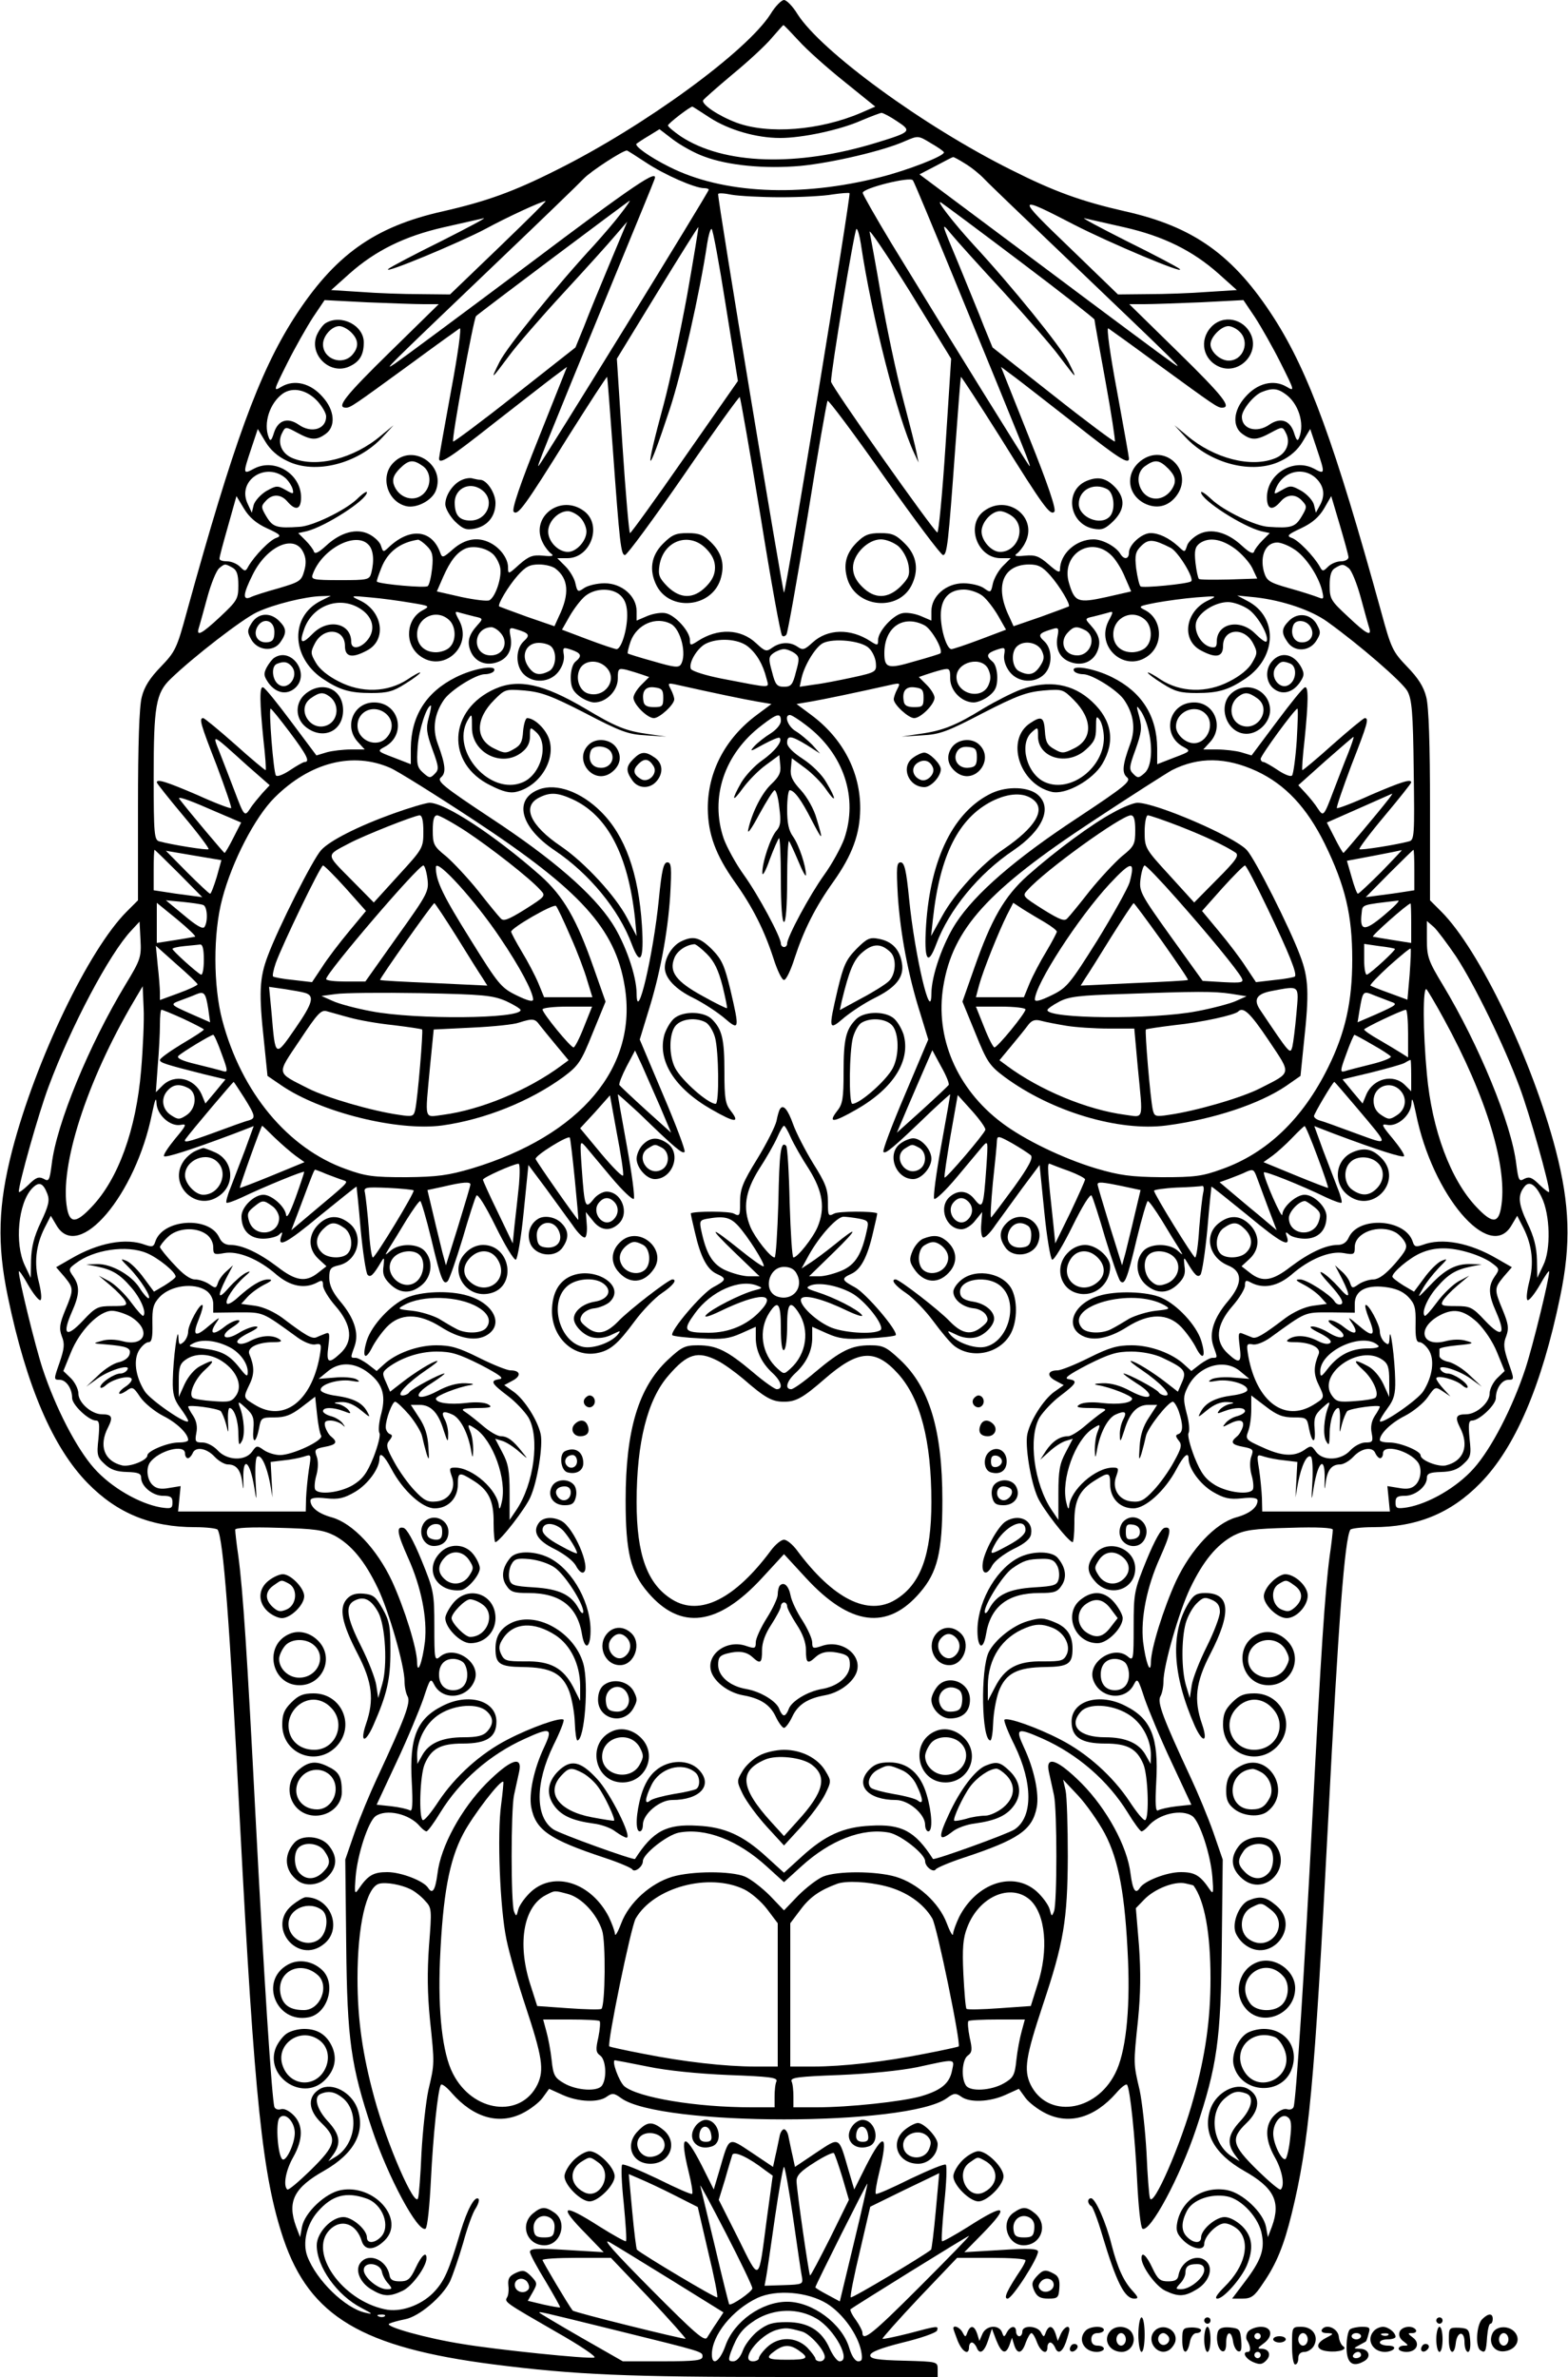 <?xml version="1.0" standalone="no"?>
<!DOCTYPE svg PUBLIC "-//W3C//DTD SVG 20010904//EN"
 "http://www.w3.org/TR/2001/REC-SVG-20010904/DTD/svg10.dtd">
<svg version="1.0" xmlns="http://www.w3.org/2000/svg"
 width="500pt" height="758pt" viewBox="0 0 500 758"
 preserveAspectRatio="xMidYMid meet">

<g transform="translate(0,758) scale(0.1,-0.1)"
fill="#000000" stroke="none">
<path d="M2457 7535 c-76 -119 -401 -357 -682 -497 -137 -69 -223 -100 -363
-132 -219 -49 -346 -140 -475 -341 -111 -174 -193 -399 -341 -935 -32 -118
-37 -128 -83 -176 -35 -36 -53 -64 -61 -97 -8 -30 -12 -151 -12 -347 l0 -301
-36 -36 c-121 -121 -290 -473 -365 -761 -45 -174 -49 -299 -14 -467 59 -285
144 -482 255 -595 94 -96 202 -140 342 -140 37 0 69 -4 72 -8 18 -29 38 -289
71 -932 47 -894 72 -1130 139 -1330 84 -247 250 -346 671 -400 259 -33 426
-40 928 -40 l487 0 0 25 c0 24 -1 24 -107 27 -86 2 -108 6 -108 17 0 10 32 23
104 41 58 14 106 31 109 38 5 16 4 16 -90 -9 -44 -11 -82 -19 -84 -17 -1 2 51
61 117 131 l121 127 109 0 c60 0 109 -3 109 -8 0 -4 -6 -16 -13 -27 -46 -69
-58 -95 -44 -95 15 0 97 128 97 150 0 9 -29 11 -117 5 l-118 -7 58 59 c89 91
74 99 -46 22 -43 -27 -81 -48 -83 -46 -3 2 1 57 7 121 7 64 9 119 5 123 -4 4
-54 -17 -113 -45 -58 -29 -108 -51 -110 -48 -3 3 2 34 11 70 30 122 14 130
-42 20 l-38 -76 -19 64 c-31 107 -26 104 -103 53 l-67 -45 -8 37 c-5 21 -10
48 -13 61 -2 12 -9 22 -14 22 -5 0 -12 -10 -14 -22 -3 -13 -8 -40 -13 -61 l-8
-37 -67 45 c-77 51 -72 54 -103 -53 l-19 -64 -38 76 c-56 110 -72 102 -42 -20
9 -36 14 -67 11 -70 -2 -3 -52 19 -110 48 -59 28 -109 49 -113 45 -4 -4 -2
-59 5 -123 6 -64 10 -119 7 -121 -2 -2 -40 19 -83 46 -120 77 -135 69 -45 -22
l57 -59 -117 7 c-97 6 -118 5 -118 -6 0 -8 23 -50 50 -94 26 -44 47 -81 46
-83 -2 -1 -26 3 -53 9 l-50 12 16 28 c15 27 15 29 -6 51 -19 19 -26 20 -48 10
-21 -10 -26 -18 -24 -40 2 -15 0 -32 -4 -38 -9 -15 -7 -16 156 -110 76 -43
131 -80 122 -82 -20 -5 -312 25 -419 43 -115 18 -251 56 -235 65 8 4 30 10 50
14 45 8 120 72 144 121 9 20 28 75 42 123 13 48 31 98 40 110 8 13 12 26 9 30
-12 11 -36 -34 -57 -103 -38 -128 -52 -160 -88 -197 -41 -41 -106 -63 -154
-52 -137 29 -243 181 -177 252 37 39 87 22 104 -36 10 -30 41 -28 73 4 66 66
-33 180 -140 160 -49 -9 -115 -71 -124 -117 l-6 -33 -13 34 c-29 80 -6 124 90
178 96 55 133 124 105 200 -20 51 -80 82 -118 61 -41 -23 -40 -67 4 -109 52
-50 47 -70 -34 -150 -38 -37 -72 -66 -75 -62 -14 13 -4 63 19 103 32 57 32
103 1 134 -15 15 -31 22 -40 19 -9 -3 -18 0 -21 7 -8 24 -34 424 -60 924 -27
522 -40 720 -55 833 -6 40 -10 78 -10 84 0 6 48 9 138 6 117 -3 143 -7 179
-25 53 -29 96 -80 138 -168 35 -73 85 -246 85 -297 0 -16 4 -38 10 -48 10 -19
-8 -68 -98 -261 -22 -47 -54 -124 -71 -172 l-30 -87 3 -273 c3 -303 15 -385
82 -586 51 -153 147 -332 171 -318 6 4 13 73 17 154 7 141 22 289 32 305 3 4
19 -8 35 -27 69 -78 149 -101 223 -65 25 12 55 35 66 50 l21 29 42 -19 c50
-23 115 -26 142 -6 17 12 23 12 46 -5 126 -90 912 -90 1038 0 23 17 29 17 46
5 27 -20 92 -17 142 6 l42 19 21 -29 c11 -15 41 -38 66 -50 74 -36 154 -13
223 65 16 19 32 31 35 27 10 -16 25 -164 32 -305 4 -81 11 -150 17 -154 24
-14 120 165 171 318 67 201 79 283 82 586 l3 273 -30 87 c-17 48 -49 125 -71
172 -90 193 -108 242 -98 261 6 10 10 32 10 48 0 51 50 224 85 297 42 88 85
139 138 168 36 18 62 22 180 25 89 3 137 0 137 -6 0 -6 -4 -44 -10 -84 -15
-113 -28 -311 -55 -833 -26 -500 -52 -900 -60 -924 -3 -7 -12 -10 -21 -7 -9 3
-25 -4 -40 -19 -31 -31 -31 -77 1 -134 23 -40 33 -90 19 -103 -3 -4 -37 25
-75 62 -81 80 -86 100 -34 150 44 42 45 86 4 109 -38 21 -98 -10 -118 -61 -28
-76 9 -145 105 -200 96 -54 119 -98 90 -178 l-13 -34 -6 33 c-9 46 -75 108
-124 117 -75 14 -145 -31 -159 -103 -5 -26 -1 -37 19 -57 28 -28 67 -35 67
-12 0 25 41 66 65 66 13 0 33 -10 45 -22 38 -41 20 -116 -45 -180 -25 -25 -33
-38 -23 -38 20 0 76 64 94 106 22 54 18 92 -15 125 -18 17 -40 29 -56 29 -28
0 -75 -40 -75 -65 0 -20 -24 -19 -44 1 -20 19 -20 47 -1 84 18 35 76 56 128
46 47 -9 103 -70 111 -123 9 -48 -4 -83 -55 -150 l-40 -53 33 0 c28 0 38 7 65
48 43 62 67 121 92 223 55 226 72 403 116 1249 33 642 53 903 71 932 3 4 35 8
72 8 140 0 248 44 342 140 111 113 196 310 255 595 35 168 31 293 -14 467 -75
288 -244 640 -365 761 l-36 36 0 301 c0 196 -4 317 -12 347 -8 33 -26 61 -61
97 -46 48 -51 58 -83 176 -148 536 -230 761 -341 935 -129 201 -256 292 -475
341 -140 32 -226 63 -363 132 -281 140 -606 378 -682 497 -15 25 -35 45 -43
45 -8 0 -28 -20 -43 -45z m90 -85 c25 -28 90 -86 145 -130 l99 -80 -46 -20
c-131 -56 -295 -69 -397 -31 -58 22 -111 58 -106 71 2 4 44 41 94 83 50 41
107 94 125 116 19 22 36 41 37 41 2 0 24 -23 49 -50z m-284 -245 c60 -39 148
-65 225 -65 71 0 192 26 259 56 31 13 60 24 64 24 5 0 28 -12 50 -27 47 -31
45 -34 -66 -68 -254 -78 -487 -70 -624 20 -22 15 -41 31 -41 35 0 6 70 60 78
60 1 0 26 -16 55 -35z m-18 -124 c77 -29 194 -40 308 -30 101 10 264 48 333
79 42 18 42 18 83 -7 23 -13 41 -26 41 -29 0 -12 -116 -57 -203 -79 -256 -65
-503 -53 -673 33 -62 31 -113 67 -104 74 3 2 20 14 39 25 l34 21 43 -33 c24
-18 68 -43 99 -54z m-184 -20 c57 -38 155 -81 184 -81 8 0 15 -2 15 -5 0 -8
-527 -863 -542 -880 -9 -10 11 40 239 595 69 168 128 311 130 318 14 36 -59
-13 -408 -276 -211 -158 -400 -298 -419 -311 -38 -25 -46 -32 336 333 131 125
251 241 266 257 22 23 123 89 137 89 2 0 30 -18 62 -39z m1017 -3 c20 -12 47
-34 61 -49 14 -15 134 -130 265 -255 365 -349 374 -358 336 -332 -19 13 -209
154 -421 313 l-387 289 52 27 c28 15 53 28 55 28 2 1 20 -9 39 -21z m-35 -368
c234 -570 248 -605 239 -595 -9 10 -249 397 -440 710 -50 83 -91 155 -91 160
0 15 152 53 160 40 4 -5 63 -147 132 -315z m-553 261 c63 0 138 4 165 9 28 4
52 6 54 4 5 -5 -203 -1274 -209 -1274 -4 0 -212 1253 -210 1271 0 4 19 3 43
-2 23 -4 94 -8 157 -8z m-900 -161 l-155 -149 -95 1 c-52 0 -138 3 -189 7
l-95 6 58 52 c83 74 177 120 300 148 57 13 115 26 128 29 12 3 -48 -29 -135
-73 -87 -43 -163 -83 -169 -89 -18 -18 227 84 310 128 66 36 176 87 192 89 3
0 -65 -67 -150 -149z m389 108 c-18 -24 -56 -68 -83 -98 -123 -133 -279 -326
-303 -374 -30 -60 -28 -59 30 19 24 33 102 123 173 200 71 77 146 160 166 184
l38 44 -56 -134 c-31 -74 -68 -164 -82 -201 l-27 -66 -193 -152 c-106 -84
-195 -150 -197 -148 -6 6 65 391 73 400 10 10 487 368 490 368 2 0 -11 -19
-29 -42z m1274 -152 c130 -98 237 -182 237 -185 0 -4 16 -92 35 -196 19 -104
32 -191 30 -193 -2 -2 -91 64 -197 148 l-193 152 -27 66 c-14 37 -52 128 -82
202 -55 131 -56 134 -24 95 18 -22 93 -105 167 -185 73 -80 154 -172 178 -205
59 -78 60 -79 30 -19 -24 48 -180 241 -303 374 -64 70 -123 146 -103 134 8 -5
121 -89 252 -188z m173 117 c113 -58 355 -160 336 -141 -6 6 -82 46 -169 89
-87 44 -147 76 -135 73 13 -3 71 -16 128 -29 123 -28 217 -74 300 -148 l58
-52 -95 -6 c-51 -4 -137 -7 -189 -7 l-95 -1 -155 150 c-172 165 -171 169 16
72z m-1235 -225 c-22 -119 -55 -274 -74 -345 -64 -236 -56 -244 19 -17 38 116
96 372 119 527 4 26 10 47 14 47 4 0 24 -109 45 -242 l39 -243 -169 -242 c-93
-134 -172 -243 -175 -243 -3 0 -14 125 -24 278 l-18 278 129 211 c71 116 130
210 131 209 1 -1 -15 -99 -36 -218z m824 -480 c-10 -153 -22 -277 -26 -276
-13 5 -339 467 -339 481 -1 30 75 487 81 487 4 0 10 -21 14 -47 34 -230 118
-558 170 -668 l14 -30 -6 30 c-3 17 -23 95 -44 175 -21 80 -52 226 -69 325
-17 99 -34 191 -37 205 -3 14 55 -72 128 -189 l132 -215 -18 -278z m-1664 452
l48 0 -155 -152 c-144 -141 -173 -178 -141 -178 15 0 23 6 207 140 80 59 150
109 156 113 6 3 -6 -84 -28 -201 -21 -114 -38 -210 -38 -214 0 -21 34 1 172
110 82 64 169 132 193 150 l43 32 -90 -226 c-59 -147 -87 -229 -80 -236 13
-13 34 15 174 240 67 106 122 191 124 190 1 -2 9 -104 18 -228 22 -304 26
-340 39 -340 7 1 91 115 187 254 96 140 177 252 179 250 2 -2 32 -172 66 -379
33 -206 64 -378 69 -382 4 -4 10 -2 14 4 4 7 34 176 67 375 32 200 61 366 64
370 3 3 85 -106 181 -243 96 -136 180 -248 187 -249 13 0 17 36 39 340 9 124
17 226 18 228 2 1 57 -84 124 -190 140 -225 161 -253 174 -240 7 7 -21 89 -80
236 l-90 226 43 -32 c24 -18 111 -86 193 -150 138 -109 172 -131 172 -110 0 4
-17 100 -38 214 -22 117 -34 204 -28 201 6 -4 76 -54 156 -113 184 -134 192
-140 207 -140 32 0 3 37 -141 178 l-155 152 48 0 c26 0 108 3 182 6 l134 7 37
-55 c20 -31 57 -96 82 -146 45 -90 45 -91 18 -75 -41 24 -93 11 -131 -33 -39
-43 -42 -95 -9 -118 29 -21 46 -20 90 4 37 20 38 20 48 0 17 -31 2 -67 -33
-81 -77 -32 -196 -1 -282 72 l-40 33 35 -38 c79 -85 215 -120 304 -76 30 14
54 35 70 62 l24 40 21 -63 c27 -81 27 -83 -10 -63 -66 34 -149 -18 -149 -92 0
-39 17 -44 43 -14 21 25 49 26 70 2 15 -16 15 -20 -3 -50 -20 -33 -33 -37
-105 -32 -41 2 -143 51 -182 88 -18 17 -33 27 -33 22 0 -24 132 -109 192 -124
l27 -6 -23 -23 c-13 -13 -25 -29 -27 -36 -3 -9 -15 -3 -38 18 -47 44 -99 58
-139 37 -17 -9 -34 -25 -37 -37 -7 -21 -7 -21 -28 -1 -30 27 -62 42 -88 42
-28 0 -69 -37 -69 -62 0 -21 -15 -24 -27 -5 -14 24 -57 47 -86 47 -56 0 -107
-46 -107 -97 0 -11 -10 -6 -36 17 -31 27 -43 31 -76 28 -29 -3 -36 -1 -25 7 7
5 19 20 25 32 45 83 -56 161 -132 102 -57 -45 -19 -149 55 -149 l32 0 -25 -25
c-14 -14 -28 -39 -32 -56 -6 -29 -7 -30 -28 -15 -12 9 -42 16 -66 16 -55 0
-102 -41 -102 -89 l0 -30 -35 15 c-20 8 -46 12 -60 8 -30 -8 -75 -58 -75 -85
0 -18 -2 -18 -24 -4 -64 42 -137 40 -185 -4 -25 -23 -31 -25 -47 -14 -24 17
-55 16 -81 -2 -19 -14 -23 -13 -52 14 -49 46 -122 49 -187 6 -22 -14 -24 -14
-24 4 0 27 -45 77 -75 85 -14 4 -40 0 -60 -8 l-35 -15 0 30 c0 48 -47 89 -102
89 -24 0 -53 -7 -65 -15 -20 -14 -22 -13 -28 14 -3 16 -18 41 -32 55 l-26 26
32 0 c74 0 112 104 55 149 -76 59 -177 -19 -132 -102 6 -12 18 -27 25 -32 11
-8 4 -10 -25 -7 -33 3 -45 -1 -76 -28 -35 -32 -36 -32 -36 -9 0 28 -25 62 -57
78 -39 20 -80 13 -118 -20 -32 -28 -35 -29 -41 -12 -26 73 -94 82 -161 21 -21
-20 -21 -20 -28 1 -3 12 -20 28 -37 37 -40 21 -92 7 -139 -37 -23 -21 -35 -27
-38 -18 -2 7 -14 23 -27 36 l-23 23 27 6 c60 15 192 100 192 124 0 5 -15 -5
-32 -22 -40 -37 -142 -86 -183 -88 -72 -5 -85 -1 -105 32 -18 30 -18 34 -3 50
21 24 49 23 70 -2 26 -30 43 -25 43 14 0 74 -83 126 -149 92 -37 -20 -37 -18
-10 63 l21 63 24 -40 c16 -27 40 -48 70 -62 89 -44 225 -9 304 76 l35 38 -40
-33 c-86 -73 -205 -104 -282 -72 -35 14 -50 50 -33 81 10 20 11 20 48 0 44
-24 61 -25 90 -4 33 23 30 75 -9 118 -38 44 -90 57 -131 33 -27 -16 -27 -15
18 75 25 50 62 115 82 146 l37 55 134 -7 c74 -3 156 -6 182 -6z m-338 -310
c15 -17 27 -38 27 -48 0 -41 -47 -55 -88 -26 -35 24 -65 14 -78 -25 -8 -26
-12 -30 -17 -16 -18 45 3 110 45 140 32 22 77 12 111 -25z m3085 24 c42 -29
63 -94 45 -139 -5 -14 -9 -10 -17 16 -13 39 -43 49 -78 25 -40 -28 -88 -15
-88 25 0 22 38 69 64 79 32 13 49 12 74 -6z m-3186 -270 c9 -9 18 -23 21 -33
4 -17 3 -18 -23 -3 -25 14 -29 14 -61 -4 -18 -11 -36 -31 -40 -44 l-6 -25 -13
28 c-36 75 59 137 122 81z m3291 -6 c20 -24 22 -51 5 -81 l-12 -22 -6 25 c-3
13 -21 33 -39 44 -32 18 -36 19 -62 4 -26 -15 -27 -15 -22 0 22 62 95 78 136
30z m-3351 -153 c42 -19 46 -24 30 -30 -21 -6 -71 -58 -90 -91 -9 -17 -11 -17
-27 -1 -9 9 -27 17 -41 17 -13 0 -24 3 -24 8 -1 4 12 51 27 104 l27 96 24 -40
c17 -28 39 -47 74 -63z m3448 -92 c0 -7 -11 -13 -24 -13 -14 0 -32 -8 -41 -17
-16 -16 -18 -16 -27 1 -19 33 -69 85 -90 91 -16 6 -11 11 30 30 36 17 57 35
74 63 l23 40 27 -91 c15 -51 28 -98 28 -104z m-2450 127 c11 -11 20 -31 20
-45 0 -30 -32 -65 -59 -65 -31 0 -63 33 -63 65 0 32 32 65 63 65 10 0 28 -9
39 -20z m1380 2 c43 -35 15 -112 -41 -112 -27 0 -59 35 -59 65 0 30 32 65 59
65 10 0 29 -8 41 -18z m-2056 -88 c17 -16 20 -52 10 -91 -6 -22 -11 -23 -100
-23 -85 0 -93 2 -87 18 28 80 135 138 177 96z m187 -5 c18 -18 21 -30 17 -71
-3 -27 -9 -53 -14 -57 -7 -7 -150 6 -162 14 -2 2 5 21 14 44 20 51 59 81 117
90 4 0 17 -9 28 -20z m2372 -6 c24 -12 77 -99 65 -107 -10 -8 -154 -22 -161
-16 -4 3 -10 29 -14 57 -5 43 -2 54 16 72 23 23 39 22 94 -6z m204 -2 c21 -15
47 -44 56 -62 l16 -34 -91 -3 c-50 -1 -93 -1 -95 2 -3 3 -8 26 -11 52 -4 38
-1 50 13 61 29 21 69 15 112 -16z m-2970 -12 c9 -18 10 -36 3 -60 -9 -32 -15
-35 -82 -55 -40 -11 -81 -24 -90 -29 -25 -10 -23 11 8 73 45 91 133 130 161
71z m3159 10 c36 -22 78 -84 90 -133 6 -26 5 -28 -12 -21 -10 4 -52 18 -92 29
-67 19 -73 24 -82 54 -13 50 6 92 43 92 11 0 35 -9 53 -21z m-2554 -16 c9 -8
20 -28 23 -43 6 -29 -14 -92 -34 -104 -6 -4 -46 1 -89 10 l-79 18 20 46 c23
52 44 79 72 91 25 10 65 2 87 -18z m1974 -6 c12 -12 31 -42 41 -67 l20 -46
-79 -18 c-91 -20 -101 -16 -119 44 -28 92 71 155 137 87z m-2805 -37 c14 -8
19 -21 19 -57 0 -43 -4 -49 -57 -99 -61 -57 -78 -65 -69 -36 3 9 15 53 27 97
12 44 29 86 38 93 18 15 18 15 42 2z m1030 -3 c42 -32 46 -81 11 -153 l-14
-31 -87 30 c-47 17 -87 32 -89 33 -7 5 29 65 59 99 25 28 38 35 68 35 20 0 43
-6 52 -13z m1578 -22 c30 -34 66 -94 59 -99 -2 -1 -42 -16 -89 -33 l-87 -30
-14 31 c-47 97 -20 165 63 166 30 0 43 -7 68 -35z m952 23 c9 -7 26 -49 38
-93 12 -44 24 -88 27 -97 9 -29 -8 -21 -68 36 -54 50 -58 56 -58 99 0 33 5 49
18 56 22 13 25 13 43 -1z m-2321 -88 c14 -14 20 -33 20 -62 0 -47 -19 -108
-34 -108 -5 0 -47 14 -92 31 l-82 31 25 44 c14 24 36 53 50 64 33 26 87 26
113 0z m1153 0 c14 -11 36 -40 50 -64 l25 -44 -82 -31 c-45 -17 -87 -31 -92
-31 -15 0 -34 61 -34 108 0 53 26 82 74 82 18 0 45 -9 59 -20z m-2110 -16
c-98 -49 -95 -178 4 -247 55 -37 87 -47 157 -47 52 0 70 5 109 30 26 16 47 32
47 35 0 3 -19 -7 -41 -22 -63 -41 -146 -44 -219 -6 -34 17 -62 40 -73 60 -17
29 -17 34 -3 61 28 54 96 48 96 -8 0 -35 22 -40 69 -15 66 33 52 127 -23 161
-30 14 -28 15 34 9 36 -3 94 -11 129 -17 62 -10 63 -11 39 -24 -53 -28 -59
-106 -11 -144 74 -58 171 26 128 110 -16 30 -16 32 2 26 10 -3 31 -8 46 -12
28 -6 28 -7 9 -28 -27 -30 -33 -52 -22 -81 14 -36 51 -51 90 -35 32 13 46 43
37 85 -4 22 -1 25 17 19 44 -13 48 -19 26 -39 -26 -24 -27 -78 0 -105 30 -30
83 -27 110 7 14 18 20 38 18 54 -4 25 -3 26 24 17 32 -11 35 -20 13 -38 -9 -7
-15 -29 -15 -50 0 -30 6 -43 26 -59 15 -12 37 -21 49 -21 38 0 75 37 75 76 0
32 2 34 28 28 15 -4 37 -11 49 -15 l23 -8 -25 -25 c-14 -14 -25 -32 -25 -41 0
-21 44 -65 65 -65 18 0 65 43 65 60 0 6 -5 21 -11 32 -10 19 -9 20 12 16 134
-30 222 -48 262 -55 l47 -8 -47 -35 c-101 -75 -157 -183 -156 -300 1 -80 25
-146 85 -231 58 -81 95 -155 124 -244 12 -38 27 -70 34 -70 7 0 22 32 34 70
29 89 66 163 124 244 60 85 84 151 85 231 1 117 -55 225 -156 300 l-47 35 47
8 c40 7 128 25 262 55 21 4 22 3 12 -16 -6 -11 -11 -26 -11 -32 0 -17 47 -60
65 -60 21 0 65 44 65 65 0 9 -11 27 -25 41 l-25 25 23 8 c12 4 34 11 50 15 25
6 27 4 27 -28 0 -39 37 -76 75 -76 12 0 34 9 49 21 20 16 26 29 26 59 0 21 -6
43 -15 50 -22 18 -19 27 13 38 27 9 28 8 24 -17 -2 -16 4 -36 18 -54 27 -34
80 -37 110 -7 27 27 26 81 0 105 -22 20 -18 26 26 39 18 6 21 3 17 -19 -9 -42
5 -72 37 -85 39 -16 76 -1 90 35 11 29 5 51 -22 81 -19 21 -19 22 9 28 15 4
36 9 46 12 18 6 18 4 2 -26 -43 -84 54 -168 128 -110 48 38 42 116 -11 144
-24 12 -22 13 34 24 33 6 91 14 129 17 66 5 68 5 39 -9 -75 -34 -89 -128 -23
-161 47 -25 69 -20 69 15 0 56 68 62 96 8 14 -27 14 -32 -3 -61 -11 -20 -39
-43 -73 -60 -73 -38 -156 -35 -219 6 -22 15 -41 25 -41 22 0 -3 21 -19 47 -35
39 -25 57 -30 109 -30 70 0 102 10 157 47 100 69 102 197 4 247 l-32 17 60 -6
c86 -10 177 -41 228 -78 103 -74 239 -192 255 -221 14 -26 18 -67 20 -253 3
-207 2 -222 -15 -226 -40 -11 -154 -29 -158 -25 -3 2 33 50 80 106 47 56 85
104 85 107 0 12 -31 2 -129 -40 -57 -26 -105 -44 -108 -42 -2 3 19 64 46 136
52 133 57 151 43 151 -4 0 -50 -38 -102 -84 -52 -47 -96 -83 -97 -82 -2 2 1
45 7 97 12 119 13 172 1 167 -6 -1 -46 -51 -90 -110 l-80 -107 -33 10 c-18 5
-53 9 -77 9 l-44 0 21 23 c46 49 15 127 -50 127 -82 0 -106 -104 -34 -142 24
-13 23 -14 -30 -34 l-54 -21 0 51 c-1 103 -49 179 -143 226 -57 29 -135 42
-122 20 3 -5 16 -10 29 -10 28 0 108 -50 130 -81 31 -45 38 -93 20 -141 -25
-68 -27 -93 -10 -107 14 -12 -7 -29 -161 -131 -196 -129 -324 -240 -385 -334
-42 -65 -78 -168 -78 -225 -1 -99 -53 122 -71 302 -9 92 -15 117 -27 117 -13
0 -14 -16 -9 -107 8 -120 33 -254 72 -376 l25 -82 -74 -175 c-41 -96 -72 -178
-69 -183 5 -9 31 12 146 123 37 35 67 62 67 60 0 -3 -13 -77 -29 -165 -16 -88
-26 -164 -22 -168 4 -4 37 27 72 69 35 42 72 86 82 98 18 20 18 19 12 -69 -9
-125 -11 -132 -37 -100 -22 29 -53 32 -80 8 -37 -33 -11 -103 38 -103 13 0 32
12 44 28 l22 27 -3 -39 c-2 -22 1 -41 6 -42 6 -2 23 15 39 39 17 23 55 76 85
117 l56 75 15 -149 c8 -82 20 -151 25 -153 6 -2 35 46 65 107 32 65 57 105 61
97 4 -6 24 -68 44 -137 21 -69 42 -129 47 -135 14 -15 22 4 53 135 16 66 32
120 35 120 4 0 24 -28 45 -62 21 -35 45 -74 54 -88 15 -25 15 -25 -5 -7 -28
23 -86 22 -108 -2 -28 -30 -24 -80 8 -108 35 -30 71 -29 103 3 19 19 24 32 20
57 -3 27 -2 29 7 14 26 -44 35 -52 44 -42 5 6 15 71 22 145 6 74 13 136 13
136 1 1 53 -41 116 -92 107 -89 138 -105 124 -66 -5 14 -3 15 8 5 7 -7 30 -13
50 -13 43 0 69 27 69 71 0 30 -40 69 -70 69 -27 0 -70 -39 -71 -63 0 -19 -59
115 -59 134 0 7 118 -40 200 -80 24 -11 46 -19 48 -16 2 2 -3 23 -13 47 -9 24
-30 78 -46 120 l-28 77 62 -24 c144 -54 218 -77 224 -72 3 4 -13 28 -35 55
-36 43 -39 49 -19 45 34 -7 77 32 78 70 1 21 5 10 14 -33 52 -261 234 -475
304 -359 l19 32 20 -39 c28 -56 34 -113 18 -173 -7 -28 -10 -54 -5 -57 5 -2
22 19 39 48 16 29 30 49 30 43 0 -24 -52 -237 -76 -310 -41 -124 -108 -254
-164 -317 -54 -61 -144 -113 -213 -125 -33 -5 -37 -3 -37 16 0 17 6 21 30 21
33 0 70 30 70 57 0 14 9 18 45 19 33 1 52 7 71 25 24 22 26 29 20 82 -4 45 -3
57 8 57 23 0 76 50 76 72 0 30 19 58 40 58 19 0 19 1 0 55 -15 44 -17 60 -7
84 9 25 7 39 -11 83 -28 67 -27 70 3 107 l26 30 -47 27 c-87 51 -176 68 -238
44 -21 -7 -26 -6 -31 10 -23 73 -172 83 -204 14 -7 -16 -19 -24 -36 -24 -38 0
-92 -26 -150 -70 -58 -45 -90 -50 -129 -19 l-27 21 26 24 c33 31 33 76 0 109
-30 30 -64 32 -99 4 -47 -37 -32 -108 29 -134 48 -19 48 -58 1 -114 -46 -54
-61 -102 -47 -143 14 -39 14 -38 -3 -38 -7 0 -25 -10 -40 -21 l-27 -21 -22 20
c-38 36 -108 62 -168 62 -46 0 -71 -7 -137 -40 -44 -22 -89 -40 -100 -40 -32
0 -35 -18 -6 -33 l26 -14 -31 -22 c-33 -24 -75 -89 -85 -134 -8 -36 10 -151
33 -202 16 -36 93 -136 111 -143 3 -1 6 26 6 61 -1 72 16 106 67 137 43 27 47
25 47 -13 0 -45 31 -77 74 -77 39 0 101 56 138 126 22 42 38 56 38 33 0 -32
37 -82 77 -106 36 -21 53 -25 93 -21 34 4 50 1 50 -7 0 -22 -25 -42 -69 -54
-66 -19 -143 -101 -191 -203 -39 -85 -80 -215 -80 -259 -1 -43 -17 1 -25 66
-8 75 12 175 54 268 35 78 38 100 15 95 -11 -2 -32 -40 -58 -103 -39 -96 -41
-104 -41 -212 0 -103 -1 -110 -17 -97 -45 41 -132 -16 -112 -73 21 -60 103
-69 130 -14 11 21 13 18 34 -46 13 -37 51 -129 86 -203 l63 -135 -47 -5 c-26
-3 -52 -9 -59 -13 -8 -5 -10 18 -6 91 8 141 -16 201 -98 242 -83 43 -172 17
-172 -50 0 -50 31 -70 107 -70 71 0 101 -16 122 -66 15 -36 19 -170 6 -178 -5
-3 -27 24 -50 59 -53 80 -135 154 -221 198 -73 38 -169 72 -178 63 -3 -3 11
-39 32 -81 59 -121 59 -230 0 -269 -23 -15 -256 -99 -260 -94 -57 89 -100 112
-199 106 -87 -4 -146 -31 -221 -100 l-55 -50 -55 50 c-75 69 -134 96 -221 100
-99 6 -142 -17 -199 -106 -4 -5 -237 79 -260 94 -59 39 -59 148 0 269 21 42
35 78 32 81 -9 9 -105 -25 -178 -63 -86 -44 -168 -118 -221 -198 -23 -35 -45
-62 -50 -59 -13 8 -9 142 6 178 21 50 51 66 122 66 76 0 107 20 107 70 0 67
-89 93 -172 50 -82 -41 -106 -101 -98 -242 4 -73 2 -96 -6 -91 -7 4 -33 10
-59 13 l-47 5 63 135 c35 74 73 166 86 203 21 64 23 67 34 46 27 -55 109 -46
130 14 20 57 -67 114 -112 73 -16 -13 -17 -6 -17 97 0 108 -2 116 -41 212 -26
63 -47 101 -58 103 -23 5 -20 -17 15 -95 42 -93 62 -193 54 -268 -8 -65 -24
-109 -25 -66 0 44 -41 174 -80 259 -48 102 -125 184 -191 203 -44 12 -69 32
-69 54 0 8 16 11 50 7 40 -4 57 0 93 21 40 24 77 74 77 106 0 23 16 9 38 -33
37 -70 99 -126 138 -126 43 0 74 32 74 77 0 38 4 40 47 13 51 -31 68 -65 67
-137 0 -35 3 -62 6 -61 18 7 95 107 111 143 23 51 41 166 33 202 -10 45 -52
110 -85 134 l-31 22 26 14 c29 15 26 33 -6 33 -11 0 -56 18 -100 40 -66 33
-91 40 -137 40 -60 0 -130 -26 -168 -62 l-22 -20 -27 21 c-15 11 -33 21 -40
21 -17 0 -17 -1 -3 38 14 41 -1 89 -47 143 -24 29 -34 51 -34 74 0 29 4 34 30
40 62 14 82 96 34 134 -35 28 -69 26 -99 -4 -33 -33 -33 -78 0 -109 l26 -24
-27 -21 c-39 -31 -71 -26 -129 19 -58 44 -112 70 -150 70 -17 0 -29 8 -36 24
-32 69 -181 59 -204 -14 -5 -16 -10 -17 -31 -10 -62 24 -151 7 -238 -44 l-47
-27 26 -30 c30 -37 31 -40 3 -107 -18 -44 -20 -58 -11 -83 10 -24 8 -40 -7
-84 -19 -54 -19 -55 0 -55 21 0 40 -28 40 -58 0 -22 53 -72 76 -72 11 0 12
-12 8 -57 -6 -53 -4 -60 20 -82 19 -18 38 -24 71 -25 36 -1 45 -5 45 -18 0
-28 37 -58 70 -58 24 0 30 -4 30 -21 0 -19 -4 -21 -37 -16 -69 12 -159 64
-213 125 -56 63 -123 193 -164 317 -24 73 -76 286 -76 310 0 6 14 -14 30 -43
17 -29 34 -50 39 -48 5 3 2 29 -5 57 -16 60 -10 117 18 173 l20 39 19 -32 c70
-116 252 98 304 359 9 43 13 54 14 33 1 -38 44 -77 78 -70 20 4 17 -2 -19 -45
-22 -27 -38 -51 -35 -55 6 -5 80 18 224 72 l62 24 -28 -77 c-16 -42 -37 -96
-46 -120 -10 -24 -15 -45 -13 -47 2 -3 24 5 48 16 73 35 200 87 200 82 0 -3
-12 -39 -27 -81 -19 -52 -29 -70 -31 -55 -4 26 -46 63 -72 63 -30 0 -70 -39
-70 -69 0 -44 26 -71 69 -71 20 0 43 6 50 12 11 11 13 10 8 -4 -14 -39 17 -23
124 66 63 51 115 93 116 92 0 0 7 -62 13 -136 7 -74 17 -139 22 -145 9 -10 18
-2 44 42 9 15 10 13 7 -14 -4 -25 1 -38 20 -57 32 -32 68 -33 103 -3 32 28 36
78 8 108 -22 24 -80 25 -108 1 -20 -17 -20 -17 -5 8 9 14 33 53 54 88 21 34
41 62 45 62 3 0 19 -54 35 -120 31 -131 39 -150 53 -135 5 6 26 66 47 135 20
69 40 131 44 137 4 8 29 -32 61 -97 30 -61 59 -109 65 -107 5 2 17 71 25 153
l15 149 56 -75 c30 -41 68 -94 85 -117 16 -24 33 -41 39 -39 5 1 8 20 6 42
l-3 39 22 -27 c24 -32 55 -36 82 -11 37 33 11 103 -38 103 -12 0 -32 -11 -42
-25 -26 -32 -28 -25 -37 100 -6 88 -6 89 12 69 10 -12 47 -56 82 -98 35 -42
68 -73 72 -69 4 4 -6 80 -22 168 -16 88 -29 162 -29 165 0 2 30 -25 68 -60
114 -111 140 -132 145 -123 3 5 -28 87 -69 183 l-74 175 25 82 c39 122 64 256
72 376 5 91 4 107 -9 107 -12 0 -18 -25 -27 -117 -18 -180 -70 -401 -71 -302
0 57 -36 160 -78 225 -61 94 -189 205 -385 334 -154 102 -175 119 -161 131 17
14 15 39 -10 107 -18 48 -11 96 20 141 22 31 102 81 130 81 13 0 26 5 29 10
13 22 -65 9 -122 -20 -94 -47 -142 -123 -143 -226 l0 -51 -54 21 c-53 20 -54
21 -30 34 72 38 48 142 -33 142 -66 0 -98 -77 -51 -127 l21 -23 -44 0 c-24 0
-59 -4 -77 -9 l-33 -10 -80 107 c-44 59 -84 109 -90 110 -12 5 -11 -48 1 -167
6 -52 9 -95 7 -97 -1 -1 -45 35 -97 82 -52 46 -98 84 -102 84 -14 0 -9 -18 43
-151 27 -72 48 -133 46 -136 -3 -2 -51 16 -108 42 -98 42 -129 52 -129 40 0
-3 38 -51 85 -107 47 -56 83 -104 80 -106 -4 -4 -117 14 -157 25 -16 4 -18 22
-18 206 0 225 7 267 54 312 71 69 230 192 276 213 53 25 155 50 205 51 l30 1
-32 -16z m124 -24 c39 -24 51 -61 30 -94 -22 -33 -57 -41 -57 -13 0 60 -73 76
-122 27 -37 -38 -45 -32 -27 17 28 73 111 103 176 63z m2834 -3 c31 -21 69
-90 57 -103 -3 -3 -19 9 -36 26 -48 48 -122 33 -122 -26 0 -17 -4 -21 -21 -17
-29 8 -52 48 -45 78 8 32 60 65 102 65 17 0 46 -10 65 -23z m-2549 -34 c22
-20 24 -66 2 -87 -8 -9 -28 -16 -44 -16 -36 0 -60 23 -60 57 0 55 62 83 102
46z m2220 0 c22 -20 24 -66 2 -87 -8 -9 -28 -16 -44 -16 -36 0 -60 23 -60 57
0 55 62 83 102 46z m-1512 -13 c31 -17 51 -98 31 -129 -7 -11 -22 -9 -87 10
-44 12 -81 24 -82 25 -2 1 2 19 9 39 20 54 81 81 129 55z m808 -4 c23 -12 62
-81 50 -90 -1 -1 -38 -13 -82 -25 -84 -25 -96 -22 -96 26 0 83 60 124 128 89z
m-1354 -22 c30 -30 13 -74 -29 -74 -60 0 -59 88 2 90 6 0 19 -7 27 -16z m1867
6 c37 -20 18 -80 -26 -80 -42 0 -59 44 -29 74 18 19 28 20 55 6z m-1077 -51
c29 -23 49 -58 60 -102 8 -33 24 -33 -143 -1 -51 10 -95 24 -98 31 -8 19 20
66 47 80 39 20 103 16 134 -8z m387 -6 c11 -10 21 -32 22 -48 2 -27 0 -29 -73
-45 -42 -9 -97 -20 -123 -23 l-47 -7 6 28 c10 43 45 99 68 111 33 17 124 8
147 -16z m-1013 5 c19 -19 15 -66 -7 -78 -31 -16 -49 -12 -67 15 -24 36 -6 75
34 75 15 0 33 -5 40 -12z m1564 -13 c9 -19 8 -29 -6 -50 -18 -27 -36 -31 -67
-15 -22 12 -26 59 -7 78 22 22 67 14 80 -13z m-788 -8 c15 -11 16 -18 4 -60
-10 -41 -16 -47 -38 -47 -22 0 -28 6 -38 47 -12 42 -11 49 4 60 10 7 25 13 34
13 9 0 24 -6 34 -13z m-599 -47 c35 -38 -6 -96 -58 -82 -28 7 -43 46 -29 77
14 31 61 34 87 5z m1217 -5 c8 -19 8 -31 0 -50 -22 -49 -102 -28 -102 26 0 49
82 69 102 24z m-1037 -90 c0 -27 -3 -30 -30 -30 -21 0 -31 5 -33 18 -6 33 6
49 35 45 24 -3 28 -8 28 -33z m830 0 c0 -27 -3 -30 -30 -30 -21 0 -31 5 -33
18 -6 33 6 49 35 45 24 -3 28 -8 28 -33z m-1578 -64 c-9 -32 -7 -49 12 -101
21 -57 21 -64 7 -78 -14 -14 -17 -14 -37 4 -19 17 -21 27 -17 84 4 54 29 130
42 130 2 0 -1 -17 -7 -39z m2293 -31 c17 -61 13 -125 -10 -145 -19 -17 -22
-17 -36 -3 -14 14 -14 21 7 78 19 54 21 68 12 104 -10 36 -10 39 3 21 8 -10
19 -35 24 -55z m-2736 -15 c54 -72 66 -95 47 -95 -4 0 -25 -12 -46 -26 -21
-14 -41 -22 -45 -17 -8 9 -24 213 -17 213 3 0 30 -34 61 -75z m308 58 c22 -20
23 -51 1 -75 -31 -35 -93 -10 -93 38 0 48 55 70 92 37z m2612 1 c32 -31 7 -94
-37 -94 -27 0 -57 28 -57 53 0 48 61 74 94 41z m291 -86 c-4 -57 -11 -107 -15
-111 -4 -5 -24 3 -45 17 -21 14 -42 26 -46 26 -5 0 -9 5 -9 10 0 11 109 160
117 160 3 0 1 -46 -2 -102z m-1645 63 c0 -11 -14 -28 -33 -40 -18 -11 -42 -30
-52 -41 -16 -18 -12 -17 29 6 26 14 49 24 52 21 11 -10 -16 -44 -56 -72 -23
-16 -52 -47 -66 -70 -33 -58 -30 -67 6 -17 17 23 49 56 73 73 l42 31 3 -32 c3
-24 -4 -37 -28 -60 -31 -29 -62 -91 -74 -145 -4 -18 10 1 35 48 23 42 45 77
49 77 5 0 12 -25 15 -55 6 -45 4 -59 -9 -74 -19 -21 -46 -102 -45 -135 0 -12
11 7 23 42 13 35 27 66 30 69 3 4 6 -55 6 -130 0 -85 4 -137 10 -137 6 0 10
51 10 132 0 72 3 129 6 126 3 -4 16 -32 30 -65 13 -32 24 -51 24 -43 0 28 -22
95 -41 122 -14 19 -19 43 -19 87 0 34 4 61 8 61 15 0 38 -32 70 -95 36 -69 38
-69 16 4 -8 30 -30 69 -50 91 -28 30 -35 46 -32 70 l3 32 42 -31 c23 -17 53
-47 67 -68 33 -48 34 -33 1 22 -14 25 -46 56 -75 75 -31 20 -50 39 -50 51 0
25 12 24 63 -7 l42 -27 -25 28 c-14 14 -37 34 -52 43 -26 15 -39 52 -19 52 5
0 29 -15 52 -33 120 -91 166 -231 121 -362 -10 -27 -38 -79 -64 -115 -46 -64
-118 -198 -118 -219 0 -6 -4 -11 -10 -11 -5 0 -10 5 -10 11 0 21 -72 155 -118
219 -26 36 -54 88 -64 115 -45 131 1 271 121 362 49 38 61 41 61 14z m-1703
-141 l73 -64 -24 -26 c-12 -14 -30 -35 -38 -48 -18 -27 -19 -27 -51 58 -14 36
-34 89 -46 119 -25 63 -29 65 86 -39z m3512 38 c-12 -29 -32 -82 -46 -118 -32
-85 -33 -85 -51 -58 -8 13 -26 35 -39 49 l-23 25 86 77 c48 42 88 77 90 77 2
0 -6 -24 -17 -52z m-3054 -47 c23 -10 143 -85 266 -166 340 -224 451 -346 481
-530 43 -258 -140 -476 -487 -581 -75 -22 -110 -27 -210 -28 -105 0 -129 3
-192 26 -185 66 -333 244 -394 474 -29 109 -30 278 0 389 31 118 104 259 166
321 113 113 250 148 370 95z m2762 -10 c92 -43 160 -116 217 -231 66 -135 88
-228 88 -370 0 -134 -22 -233 -77 -344 -81 -164 -195 -273 -338 -324 -63 -23
-87 -26 -192 -26 -100 1 -135 6 -210 28 -106 32 -230 92 -301 146 -143 108
-213 272 -186 435 30 183 141 306 477 527 121 80 234 152 252 162 85 43 172
42 270 -3z m-3263 -213 c-13 -26 -26 -48 -28 -48 -2 0 -107 124 -144 172 -8
10 26 -1 92 -30 l105 -45 -25 -49z m3685 125 c-39 -50 -143 -173 -145 -173 -2
0 -15 22 -28 48 l-25 49 102 45 c56 25 104 46 106 47 2 1 -3 -7 -10 -16z
m-3859 -238 l75 -76 -45 6 c-25 3 -60 8 -77 11 l-33 5 0 64 c0 36 1 65 3 65 1
0 36 -34 77 -75z m121 -12 c-9 -29 -18 -53 -21 -53 -3 0 -36 31 -73 68 l-68
69 88 -15 89 -15 -15 -54z m3714 17 c-38 -38 -72 -70 -75 -70 -3 0 -12 24 -20
53 l-15 52 85 16 c47 9 87 17 90 18 2 1 -27 -30 -65 -69z m105 5 l0 -64 -32
-5 c-18 -3 -53 -8 -78 -11 l-45 -6 75 76 c41 41 76 75 77 75 2 0 3 -29 3 -65z
m-3862 -111 c13 -4 16 -52 4 -70 -5 -8 -26 4 -65 37 l-58 48 53 -5 c29 -3 59
-7 66 -10z m3765 -33 c-62 -52 -78 -51 -71 7 3 28 -3 26 116 40 8 1 -13 -20
-45 -47z m-3791 -68 c-4 -1 -33 -6 -64 -11 l-58 -9 0 64 0 64 65 -53 c35 -29
61 -54 57 -55z m3878 44 l0 -64 -57 9 c-32 5 -61 10 -65 11 -6 2 110 105 120
106 1 1 2 -28 2 -62z m-4100 -197 c-116 -192 -220 -444 -235 -572 -7 -53 -9
-57 -26 -47 -16 8 -25 4 -49 -20 -17 -16 -30 -26 -30 -21 0 26 63 250 95 335
71 191 194 424 264 498 l26 28 3 -58 c3 -55 0 -64 -48 -143z m4243 90 c60 -92
152 -281 202 -415 32 -85 95 -309 95 -335 0 -5 -13 5 -30 21 -24 24 -33 28
-49 20 -17 -10 -19 -6 -26 47 -15 128 -119 380 -234 571 -46 76 -51 90 -51
144 l0 60 22 -19 c11 -10 43 -53 71 -94z m-3993 -11 c0 -28 -4 -49 -9 -47 -11
4 -91 76 -91 82 0 3 17 7 38 9 20 2 43 4 50 5 8 1 12 -14 12 -49z m3798 35 c4
-3 -76 -77 -89 -82 -5 -2 -9 19 -9 47 l0 51 48 -7 c26 -3 49 -7 50 -9z m-3818
-113 c0 -3 -27 -16 -60 -28 l-60 -22 0 23 c0 13 -3 52 -7 87 l-6 63 66 -59
c37 -32 67 -61 67 -64z m3865 31 l-7 -80 -57 21 c-31 11 -58 22 -61 24 -2 3
25 31 60 63 36 32 66 57 68 55 2 -2 0 -39 -3 -83z m-4045 -305 c-16 -190 -73
-347 -158 -436 -49 -52 -69 -53 -78 -5 -25 134 62 405 212 660 l29 49 3 -70
c2 -38 -2 -127 -8 -198z m4154 164 c137 -250 206 -478 182 -605 -9 -48 -29
-47 -78 5 -82 86 -142 246 -158 424 -13 138 -13 282 -1 270 5 -6 30 -48 55
-94z m-3940 32 l6 -43 -57 25 c-72 32 -72 32 -37 45 16 6 38 14 49 19 26 11
31 5 39 -46z m3770 23 c24 -8 22 -10 -47 -41 l-58 -25 6 37 c11 64 11 64 47
49 18 -7 42 -16 52 -20z m-3849 -55 c36 -17 65 -32 65 -34 0 -3 -31 -23 -70
-46 -38 -23 -70 -46 -70 -51 0 -9 16 -14 142 -46 l67 -16 -32 -39 -32 -38 -12
29 c-23 52 -86 67 -125 28 l-21 -21 6 84 c4 46 7 105 7 132 0 26 2 47 5 47 3
0 35 -13 70 -29z m3905 -47 l0 -76 -22 14 c-13 8 -44 27 -70 42 -27 15 -48 30
-48 33 0 5 120 62 133 63 4 0 7 -34 7 -76z m-3783 -65 c20 -54 20 -59 5 -55
-9 3 -48 13 -85 22 -47 11 -65 20 -58 27 11 11 103 67 111 67 3 0 15 -27 27
-61z m3669 30 c29 -16 56 -34 59 -38 2 -5 -26 -16 -63 -25 -37 -9 -75 -19 -84
-22 -15 -4 -15 1 5 55 12 34 24 61 26 61 2 0 28 -14 57 -31z m-2271 -198 l35
-83 -80 72 c-44 40 -82 76 -85 80 -2 4 8 30 23 59 l27 51 22 -47 c12 -27 38
-86 58 -132z m920 69 c-3 -4 -41 -40 -85 -80 l-80 -72 33 78 c19 44 44 103 57
132 l23 53 28 -52 c16 -28 27 -55 24 -59z m1475 30 l0 -50 -20 20 c-37 37
-101 21 -123 -30 l-12 -29 -32 38 -32 39 92 22 c51 13 99 26 107 31 8 5 16 9
18 9 1 0 2 -22 2 -50z m-3721 -71 c36 -58 37 -65 14 -72 -10 -2 -62 -21 -116
-41 -77 -28 -95 -32 -85 -18 16 23 151 182 153 182 1 0 16 -23 34 -51z m3547
-31 c107 -127 107 -122 -3 -82 -54 20 -106 39 -115 41 -10 3 -18 9 -18 14 0 7
60 109 65 109 1 0 33 -37 71 -82z m-3725 62 c29 -16 25 -65 -6 -86 -23 -15
-27 -15 -50 0 -29 19 -33 56 -9 80 18 19 38 20 65 6z m3863 -6 c24 -24 20 -61
-9 -80 -23 -15 -27 -15 -50 0 -17 11 -25 26 -25 46 0 45 52 66 84 34z m-2477
-272 c-1 -7 -32 24 -69 68 l-68 82 48 52 47 53 22 -121 c13 -67 22 -127 20
-134z m1155 145 c-4 -14 -126 -157 -130 -152 -2 2 7 62 19 133 l23 130 46 -51
c25 -28 44 -55 42 -60z m-2266 -25 c22 -21 52 -47 67 -58 l28 -20 -102 -42
c-56 -23 -103 -41 -104 -40 -2 3 68 198 71 198 1 0 19 -17 40 -38z m3325 -60
c20 -53 35 -98 34 -100 -1 -1 -48 17 -104 40 l-102 42 28 20 c15 11 44 37 63
57 19 20 37 37 40 38 3 0 21 -43 41 -97z m-2368 -74 c7 -71 12 -128 11 -128
-4 0 -133 185 -136 194 -3 11 106 78 109 68 2 -4 9 -64 16 -134z m1454 78 c8
-8 -5 -34 -53 -101 -36 -49 -69 -93 -73 -97 -4 -5 -1 45 5 110 7 64 13 125 13
135 1 16 6 15 49 -9 26 -15 52 -32 59 -38z m-1632 -93 c-4 -38 -10 -95 -14
-128 l-6 -60 -47 98 c-27 55 -48 102 -48 105 0 7 94 49 113 51 5 1 5 -29 2
-66z m1753 43 c29 -11 52 -23 52 -27 0 -4 -21 -51 -47 -106 l-48 -98 -6 60
c-19 174 -20 197 -12 194 5 -2 32 -13 61 -23z m-2367 -10 c19 -7 42 -16 52
-19 20 -7 25 -1 -106 -111 l-58 -49 30 79 c38 102 43 114 46 114 1 0 18 -6 36
-14z m2964 -3 c4 -10 20 -54 36 -97 l30 -79 -58 49 c-32 26 -73 61 -91 76
l-33 28 28 10 c15 6 37 14 48 19 29 14 32 13 40 -6z m-3854 -60 c8 -21 4 -38
-21 -91 -22 -46 -30 -80 -31 -121 l-1 -56 -19 40 c-33 70 -21 198 23 245 22
23 35 19 49 -17z m1349 30 c0 -5 -18 -64 -39 -133 l-39 -125 -11 40 c-5 22
-19 76 -29 120 l-19 80 51 11 c63 15 86 16 86 7z m2081 -6 l56 -12 -19 -80
c-10 -44 -24 -98 -29 -120 l-11 -40 -39 125 c-21 69 -39 128 -39 133 0 9 14 8
81 -6z m1335 -35 c27 -55 30 -167 5 -217 l-19 -40 -1 57 c-1 40 -9 74 -31 119
-29 62 -31 88 -8 116 15 18 35 5 54 -35z m-3597 22 c5 -5 -122 -214 -130 -214
-4 0 -10 42 -13 93 -4 50 -10 101 -12 112 -5 19 -1 20 73 17 43 -2 80 -6 82
-8z m2518 -6 c-3 -13 -9 -65 -13 -115 -3 -51 -9 -93 -13 -93 -6 0 -131 202
-131 213 0 3 33 8 73 10 39 1 76 4 81 5 4 1 6 -8 3 -20z m-1879 -30 c17 -17
15 -43 -4 -59 -31 -26 -70 25 -44 56 15 18 32 19 48 3z m1130 0 c17 -17 15
-43 -4 -59 -31 -26 -70 25 -44 56 15 18 32 19 48 3z m-2220 -14 c12 -8 22 -26
22 -38 0 -54 -77 -64 -95 -12 -8 24 -6 31 14 47 28 23 31 23 59 3z m3323 -3
c20 -16 22 -23 14 -47 -18 -52 -95 -42 -95 12 0 20 32 54 51 54 4 0 17 -9 30
-19z m-3093 -67 c24 -17 30 -62 10 -82 -17 -17 -64 -15 -82 4 -22 21 -20 50 4
74 24 24 38 25 68 4z m2872 -4 c24 -24 26 -53 4 -74 -18 -19 -65 -21 -82 -4
-20 20 -14 65 10 82 30 21 44 20 68 -4z m-3312 -16 c13 -9 22 -26 22 -41 0
-23 2 -25 35 -19 43 8 109 -18 167 -69 44 -37 89 -46 129 -25 16 9 19 7 19 -9
0 -11 18 -41 40 -66 53 -61 57 -113 14 -152 -37 -34 -44 -29 -37 24 5 41 4 46
-10 40 -10 -4 -23 -9 -29 -12 -14 -5 -36 8 -107 62 -26 19 -60 35 -87 39 l-45
6 21 23 c12 13 36 30 54 39 24 12 26 16 11 16 -23 0 -55 -20 -97 -58 -15 -14
-31 -23 -34 -19 -9 8 22 56 55 85 21 18 22 21 5 13 -12 -6 -35 -26 -53 -46
-36 -42 -40 -32 -10 28 l22 42 -21 -19 c-12 -10 -24 -27 -27 -37 -6 -18 -8
-18 -28 -4 -12 8 -32 15 -45 15 -16 0 -39 17 -67 48 -25 26 -44 51 -45 55 0 4
11 19 25 32 29 29 88 34 123 9z m3792 6 c11 -6 24 -20 30 -31 9 -17 4 -27 -32
-69 -30 -34 -51 -49 -68 -50 -14 0 -35 -7 -47 -15 -20 -14 -22 -14 -28 4 -3
10 -15 27 -27 37 l-21 19 22 -42 c30 -60 26 -70 -10 -28 -18 20 -41 41 -53 47
-12 6 -3 -8 22 -35 41 -45 52 -67 33 -67 -6 0 -13 5 -16 11 -14 21 -89 69
-109 69 -17 0 -15 -3 10 -16 18 -9 42 -26 54 -39 l21 -23 -45 -6 c-27 -4 -61
-20 -87 -39 -71 -54 -93 -67 -106 -62 -7 3 -20 8 -30 12 -14 6 -15 1 -10 -40
7 -53 0 -58 -37 -24 -43 39 -39 91 14 152 22 25 40 55 40 66 0 16 3 18 19 9
40 -21 85 -12 129 25 58 51 124 77 167 69 33 -6 35 -4 35 19 0 47 78 75 130
47z m-3982 -66 c36 -15 92 -60 92 -75 0 -4 -16 -16 -35 -28 l-34 -20 -32 43
c-17 24 -42 49 -55 55 -22 9 -21 7 8 -22 36 -37 74 -97 61 -97 -4 1 -17 15
-28 33 -26 41 -90 77 -135 76 l-35 -1 35 -7 c48 -10 72 -24 108 -66 30 -34 50
-80 39 -91 -2 -3 -20 17 -39 43 -19 26 -50 56 -69 67 l-34 18 38 -32 c20 -17
41 -39 46 -48 8 -15 3 -17 -41 -17 -46 0 -53 -3 -94 -47 -53 -56 -67 -45 -35
28 25 56 26 82 5 113 -16 23 -16 25 7 42 57 44 163 60 227 33z m4218 1 c27 -8
60 -23 73 -34 23 -17 23 -19 7 -42 -21 -31 -20 -57 5 -113 32 -73 18 -84 -35
-28 -41 44 -48 47 -94 47 -44 0 -49 2 -41 17 5 9 26 31 46 48 l38 32 -34 -18
c-19 -11 -50 -41 -69 -67 -19 -26 -37 -46 -39 -43 -11 11 9 57 39 91 36 42 60
56 108 66 l35 7 -32 1 c-49 2 -84 -16 -132 -67 -41 -43 -43 -44 -25 -13 10 19
34 49 52 68 29 29 30 31 8 22 -13 -6 -38 -31 -55 -55 l-32 -43 -34 20 c-19 12
-35 24 -35 28 0 14 55 60 90 75 45 20 94 20 156 1z m-3348 -7 c19 -19 14 -63
-8 -83 -46 -41 -116 29 -75 75 20 22 64 27 83 8z m2407 -8 c25 -27 10 -71 -27
-84 -22 -8 -32 -6 -48 9 -22 20 -27 64 -8 83 19 19 63 14 83 -8z m-3087 -106
c13 -9 22 -26 22 -42 l0 -28 78 1 c84 0 76 3 192 -81 20 -14 44 -24 56 -21 19
3 20 1 13 -40 -27 -143 -115 -209 -206 -153 -38 23 -38 22 -17 66 16 33 15 58
-1 96 -8 21 27 38 78 38 24 0 28 3 17 10 -22 14 -57 12 -92 -6 -19 -10 -34
-12 -40 -6 -6 6 7 17 34 31 27 13 36 21 23 21 -11 0 -35 -9 -54 -21 -46 -28
-64 -9 -19 19 20 13 27 22 17 22 -9 0 -28 -9 -42 -20 -36 -29 -51 -25 -30 8
17 25 16 25 -22 -7 -44 -38 -53 -31 -30 25 8 20 13 39 11 42 -8 8 -46 -62 -46
-84 0 -12 -7 -27 -15 -34 -13 -11 -15 -8 -16 16 -2 42 -17 -70 -18 -137 -1
-44 4 -62 24 -89 14 -19 25 -37 25 -41 0 -17 -122 67 -139 95 -30 48 -36 101
-17 131 9 14 22 25 30 25 10 0 13 16 12 59 -1 50 3 63 23 85 35 37 110 47 149
20z m3832 -19 c21 -22 25 -34 24 -85 -1 -44 2 -60 12 -60 8 0 21 -11 30 -25
19 -30 13 -83 -17 -131 -17 -28 -139 -112 -139 -95 0 4 11 22 25 41 20 27 25
45 24 89 -1 67 -16 179 -18 137 -1 -24 -3 -27 -16 -16 -8 7 -15 22 -15 34 0
22 -38 92 -46 84 -2 -3 3 -22 11 -42 23 -56 14 -63 -30 -25 -38 32 -39 32 -22
7 21 -33 6 -37 -30 -8 -14 11 -33 20 -42 20 -10 0 -3 -9 17 -22 45 -28 27 -47
-19 -19 -19 12 -43 21 -54 21 -13 0 -4 -8 23 -21 27 -14 40 -25 34 -31 -6 -6
-21 -4 -40 6 -35 18 -70 20 -92 6 -11 -7 -7 -10 17 -10 51 0 86 -17 78 -38
-16 -38 -17 -63 -1 -96 21 -44 21 -43 -16 -66 -92 -56 -180 10 -207 153 -7 41
-6 43 13 40 12 -3 36 7 56 21 116 84 108 81 192 81 l78 -1 0 28 c0 41 34 61
95 54 34 -4 57 -13 75 -31z m-4073 -64 c66 -41 47 -97 -26 -78 -22 6 -49 7
-67 1 -29 -8 -29 -8 11 -11 70 -6 84 -11 78 -32 -3 -11 -17 -21 -34 -25 -16
-3 -46 -22 -66 -42 l-38 -36 36 26 c39 28 108 48 95 28 -4 -7 -14 -12 -22 -12
-20 0 -64 -30 -64 -43 0 -5 8 -3 18 6 23 21 82 34 82 18 0 -6 -9 -16 -20 -23
-11 -7 -20 -16 -20 -21 0 -4 10 -1 22 7 20 15 23 14 45 -19 13 -19 46 -46 73
-60 44 -22 80 -57 80 -77 0 -5 -14 -8 -31 -8 -34 0 -99 -27 -99 -41 0 -16 -57
-38 -81 -32 -57 14 -75 63 -44 122 16 32 12 41 -20 41 -33 0 -75 37 -75 66 0
14 -11 36 -24 49 l-24 23 24 59 c28 70 90 133 131 133 15 0 42 -9 60 -19z
m4294 -18 c23 -23 49 -61 63 -96 l24 -59 -24 -23 c-13 -13 -24 -35 -24 -49 0
-29 -42 -66 -75 -66 -32 0 -36 -9 -20 -41 31 -59 13 -108 -44 -122 -24 -6 -81
16 -81 32 0 14 -65 41 -99 41 -17 0 -31 3 -31 8 0 20 36 55 80 77 27 14 60 41
73 60 23 33 24 34 48 18 l24 -16 -22 24 c-13 14 -23 29 -23 33 0 13 62 -3 82
-21 10 -9 18 -11 18 -6 0 13 -44 43 -64 43 -8 0 -18 5 -22 12 -13 20 56 0 95
-28 l36 -26 -38 36 c-20 20 -51 39 -67 43 -17 3 -30 12 -30 19 0 8 0 17 0 22
0 4 26 9 57 12 53 5 55 7 29 14 -18 6 -45 5 -67 -1 -73 -19 -92 37 -26 78 49
29 82 24 128 -18z m-3979 -79 c33 -17 58 -51 58 -79 0 -17 -4 -15 -26 13 -33
42 -58 55 -119 62 -47 6 -48 7 -25 18 28 12 71 7 112 -14z m3663 5 c5 -5 -7
-9 -33 -9 -53 0 -92 -20 -126 -62 -23 -30 -26 -31 -26 -11 0 66 138 128 185
82z m-2863 -61 c63 -33 77 -44 60 -46 -30 -5 -26 -13 28 -54 24 -18 53 -49 65
-68 37 -64 18 -212 -39 -296 l-21 -31 0 86 c0 70 -4 94 -23 129 l-23 44 23 -7
c13 -4 36 -19 53 -34 30 -26 30 -26 10 -1 -29 37 -47 50 -68 50 -11 0 -36 15
-57 33 -20 17 -45 37 -56 44 -16 10 -11 12 36 13 45 0 52 3 36 12 -11 6 -40 8
-70 4 -53 -6 -96 0 -96 14 0 9 71 37 110 43 15 3 9 5 -16 6 -27 1 -58 -8 -89
-25 -68 -36 -84 -15 -19 25 26 17 45 31 41 31 -13 0 -105 -49 -112 -60 -3 -5
-13 -10 -22 -10 -22 0 17 41 76 81 24 16 40 29 35 29 -12 0 -71 -36 -114 -70
l-36 -28 -13 30 c-13 28 -12 32 5 46 42 32 101 52 156 52 47 0 70 -7 140 -42z
m2173 23 c72 -34 80 -43 64 -79 l-13 -30 -36 28 c-43 34 -102 70 -114 70 -5 0
11 -13 35 -29 59 -40 98 -81 76 -81 -9 0 -19 5 -22 10 -7 11 -99 60 -112 60
-4 0 15 -14 41 -31 65 -40 49 -61 -19 -25 -31 17 -62 26 -89 25 -25 -1 -31 -3
-16 -6 39 -6 110 -34 110 -43 0 -14 -43 -20 -96 -14 -30 4 -59 2 -70 -4 -16
-9 -9 -12 36 -12 47 -1 52 -3 36 -13 -11 -7 -36 -27 -56 -44 -21 -18 -45 -33
-54 -33 -27 0 -51 -17 -71 -47 l-18 -28 29 26 c16 15 39 30 52 34 l23 7 -23
-44 c-19 -35 -23 -59 -23 -129 l0 -86 -21 31 c-57 84 -76 232 -39 296 12 19
41 50 65 68 54 41 58 49 28 54 -17 2 -3 13 60 46 70 35 93 42 140 42 34 0 73
-8 97 -19z m-2995 -13 c46 -31 64 -77 43 -108 -14 -20 -22 -22 -74 -18 -32 2
-61 7 -65 11 -13 13 8 60 39 88 35 32 31 37 -14 13 -18 -9 -38 -32 -50 -57
l-19 -42 0 52 c0 42 4 55 22 67 32 23 80 20 118 -6z m3698 6 c18 -12 22 -25
22 -67 l0 -52 -19 42 c-12 25 -32 48 -50 57 -45 24 -49 19 -14 -13 31 -28 52
-75 39 -88 -4 -4 -33 -9 -65 -11 -52 -4 -60 -2 -74 18 -48 68 88 165 161 114z
m-3241 -36 c51 -36 65 -73 49 -135 -8 -28 -10 -56 -6 -63 4 -6 -5 -41 -19 -77
-21 -52 -35 -70 -66 -89 -41 -24 -109 -32 -120 -14 -3 5 -2 26 4 46 6 22 6 45
1 59 -8 22 -6 25 25 31 38 7 43 15 21 33 -8 6 -16 21 -19 31 -4 16 0 20 17 20
12 0 28 -6 36 -12 12 -11 12 -10 2 4 -7 9 -24 19 -37 22 -14 4 -25 11 -25 16
0 13 32 13 66 0 23 -9 25 -9 15 4 -7 8 -22 17 -34 19 -15 3 -13 5 10 6 21 1
42 -8 64 -26 29 -24 31 -25 20 -5 -15 28 -43 43 -99 51 -25 3 -47 11 -49 17
-6 18 54 37 95 31 29 -5 33 -4 18 5 -10 5 -41 8 -69 5 l-51 -4 28 23 c35 30
80 31 123 2z m2789 -2 l28 -23 -51 4 c-28 3 -59 0 -69 -5 -15 -9 -11 -10 18
-5 41 6 101 -13 95 -31 -2 -6 -23 -13 -48 -16 -53 -7 -85 -23 -100 -52 -11
-20 -9 -19 20 5 22 18 43 27 64 26 23 -1 25 -3 10 -6 -12 -2 -27 -11 -34 -19
-10 -13 -8 -13 15 -4 34 13 66 13 66 0 0 -5 -11 -12 -25 -16 -13 -3 -30 -13
-37 -22 -11 -13 -10 -14 9 -4 34 18 52 15 46 -8 -3 -10 -11 -25 -19 -31 -22
-18 -17 -26 21 -33 31 -6 33 -9 25 -31 -5 -14 -5 -37 1 -59 6 -20 7 -41 4 -46
-11 -18 -79 -10 -120 14 -31 19 -45 37 -66 89 -14 36 -23 71 -19 77 4 7 2 35
-6 63 -11 43 -11 55 2 81 33 71 119 97 170 52z m-2932 -204 c9 -15 -91 -62
-131 -62 -16 0 -39 7 -52 16 -21 15 -23 15 -37 -5 -22 -31 -80 -29 -110 4 -13
14 -34 25 -48 25 -23 0 -25 3 -20 30 4 19 1 38 -10 55 -9 13 -16 27 -16 29 0
8 94 -5 104 -14 4 -5 12 -23 17 -42 8 -32 8 -32 6 10 -1 23 1 42 5 42 14 0 28
-39 28 -82 1 -36 2 -40 11 -24 11 18 8 73 -7 111 -6 17 -4 17 20 -5 23 -21 27
-32 24 -67 -4 -49 8 -47 18 2 6 34 8 35 49 35 34 0 53 7 87 33 l43 33 6 -56
c3 -31 9 -62 13 -68z m3101 58 c41 0 43 -1 49 -35 10 -49 22 -51 18 -2 -3 35
1 46 24 67 24 22 26 22 20 5 -15 -38 -18 -93 -7 -111 9 -16 10 -12 11 24 0 43
14 82 28 82 4 0 6 -19 5 -42 -2 -42 -2 -42 6 -10 5 19 13 37 17 42 10 9 104
22 104 14 0 -2 -7 -16 -16 -29 -11 -17 -14 -36 -10 -55 5 -27 3 -30 -20 -30
-14 0 -35 -11 -48 -25 -30 -33 -88 -35 -110 -4 -14 20 -16 20 -37 5 -33 -22
-72 -20 -134 9 -52 23 -54 26 -45 50 6 15 10 46 10 71 l0 44 46 -35 c36 -28
55 -35 89 -35z m-2820 8 c19 -23 38 -54 41 -68 3 -14 9 -38 14 -55 8 -25 9
-22 6 22 -2 36 -11 65 -30 93 l-26 40 28 0 c36 0 60 -25 77 -82 12 -37 14 -39
14 -15 1 16 -4 37 -10 49 -14 26 -7 31 24 17 26 -12 51 -62 60 -119 4 -21 5
-20 6 7 0 17 -3 43 -9 57 -10 26 -9 26 16 10 56 -37 101 -162 84 -234 -4 -19
-8 -26 -9 -15 -3 53 -84 125 -140 125 -18 0 -19 -3 -11 -26 16 -40 -7 -78 -48
-82 -28 -3 -40 3 -70 35 -21 22 -50 63 -65 91 -25 45 -27 55 -15 69 10 13 10
17 1 20 -7 3 -13 13 -13 22 0 26 21 81 30 81 5 0 25 -19 45 -42z m2454 11 c14
-42 14 -66 -1 -72 -10 -3 -10 -7 0 -20 12 -14 10 -24 -15 -69 -15 -28 -44 -69
-65 -91 -30 -32 -42 -38 -70 -35 -41 4 -64 42 -48 82 8 23 7 26 -11 26 -56 0
-137 -72 -140 -125 -1 -11 -5 -4 -9 15 -17 72 28 197 84 234 25 16 26 16 16
-10 -6 -14 -9 -40 -9 -57 1 -27 2 -28 6 -7 9 57 34 107 60 119 31 14 38 9 24
-17 -6 -12 -11 -33 -10 -49 0 -24 2 -22 14 15 17 57 41 82 77 82 l28 0 -26
-40 c-19 -28 -28 -57 -30 -93 -3 -44 -2 -47 6 -22 5 17 11 41 14 55 5 26 71
110 86 110 4 0 13 -14 19 -31z m-3169 -134 c0 -8 4 -15 9 -15 5 0 11 7 15 15
8 23 44 18 70 -10 13 -14 32 -25 43 -25 27 0 41 -18 46 -60 3 -25 4 -21 3 13
-2 76 21 59 35 -27 7 -47 8 -45 4 21 -2 40 0 75 5 78 13 8 30 -29 41 -84 l8
-46 -3 57 -3 56 41 5 c23 2 52 8 65 12 24 8 24 8 16 -41 -4 -27 -8 -68 -9 -91
l-1 -43 -204 0 -203 0 4 41 4 40 -37 -6 c-26 -5 -41 -2 -53 10 -17 17 -21 52
-8 71 27 38 112 61 112 29z m3796 0 c4 -8 10 -15 15 -15 5 0 9 7 9 15 0 32 85
9 112 -29 13 -19 9 -54 -8 -71 -12 -12 -27 -15 -53 -10 l-37 6 4 -40 4 -41
-203 0 -204 0 -1 43 c-1 23 -5 64 -9 91 -8 49 -8 49 16 41 13 -4 42 -10 65
-12 l41 -5 -3 -56 -3 -57 8 46 c11 55 28 92 41 84 5 -3 7 -38 5 -78 -4 -66 -3
-68 4 -21 14 86 37 103 35 27 -1 -34 0 -38 3 -13 5 42 19 60 46 60 11 0 30 11
43 25 26 28 62 33 70 10z m-2908 -667 c7 -7 12 -24 12 -38 0 -31 -17 -50 -45
-50 -28 0 -45 19 -45 50 0 31 17 50 45 50 12 0 26 -5 33 -12z m2110 0 c7 -7
12 -24 12 -38 0 -31 -17 -50 -45 -50 -28 0 -45 19 -45 50 0 31 17 50 45 50 12
0 26 -5 33 -12z m-2036 -155 c22 -20 23 -41 1 -65 -12 -13 -31 -18 -75 -18
-68 0 -111 -19 -132 -58 l-15 -27 -1 27 c0 52 30 107 74 133 49 30 120 34 148
8z m2043 -8 c45 -26 75 -80 75 -133 l-1 -27 -15 27 c-21 39 -64 58 -130 58
-83 0 -118 37 -77 82 24 27 96 24 148 -7z m-1860 -107 c-33 -70 -49 -148 -41
-191 14 -73 58 -103 233 -161 46 -15 85 -32 89 -37 7 -12 34 8 34 26 0 23 78
84 115 91 85 16 188 -24 280 -108 l55 -50 55 50 c92 84 195 124 280 108 37 -7
115 -68 115 -91 0 -18 27 -38 34 -26 4 5 43 22 89 37 175 58 219 88 233 161 8
43 -8 121 -41 191 -28 61 -23 64 59 28 112 -50 209 -134 272 -236 20 -33 40
-60 44 -60 4 0 13 7 21 16 33 40 108 57 142 32 23 -18 57 -121 63 -193 4 -51
3 -57 -8 -41 -31 46 -48 56 -93 56 -44 0 -116 -28 -130 -50 -14 -22 -23 -8
-30 45 -10 87 -76 207 -156 288 -77 77 -117 91 -104 35 4 -18 11 -51 16 -73
10 -50 10 -343 0 -370 -7 -18 -8 -17 -14 7 -4 14 -23 40 -42 57 -74 65 -190
27 -246 -81 -10 -21 -19 -45 -20 -55 0 -10 -9 5 -20 34 -25 66 -93 127 -162
148 -64 19 -187 19 -232 1 -19 -8 -55 -36 -80 -61 l-45 -47 -45 47 c-25 25
-61 53 -80 61 -45 18 -168 18 -232 -1 -69 -21 -137 -82 -162 -148 -11 -29 -20
-44 -20 -34 -1 10 -10 34 -20 55 -56 108 -172 146 -246 81 -19 -17 -38 -43
-42 -57 -6 -24 -7 -25 -14 -7 -10 27 -10 320 0 370 5 22 12 55 16 73 13 56
-27 42 -104 -35 -80 -81 -146 -201 -156 -288 -7 -53 -16 -67 -30 -45 -14 22
-86 50 -130 50 -45 0 -62 -10 -93 -56 -11 -16 -12 -10 -8 41 6 72 40 175 63
193 34 25 109 8 142 -32 8 -9 17 -16 21 -16 4 0 24 27 44 60 62 101 158 185
269 235 83 38 91 35 62 -27z m-137 -183 c-13 -93 -4 -330 17 -430 9 -44 36
-138 60 -210 54 -163 61 -205 39 -252 -53 -109 -207 -90 -270 35 -33 64 -48
195 -41 362 9 205 29 317 74 402 31 59 120 175 128 166 1 -2 -2 -34 -7 -73z
m1925 -92 c45 -86 65 -197 74 -403 7 -167 -8 -298 -41 -362 -63 -125 -217
-144 -270 -35 -22 47 -15 89 39 252 67 200 79 272 80 475 0 96 -3 191 -7 210
l-8 35 48 -51 c26 -28 64 -82 85 -121z m-2213 -178 c14 -7 35 -24 46 -37 21
-22 21 -28 12 -143 -6 -84 -5 -154 3 -235 15 -143 15 -140 -5 -225 -8 -38 -18
-128 -22 -200 -3 -71 -8 -137 -11 -145 -10 -32 -99 172 -139 319 -38 139 -54
251 -54 382 0 168 28 291 69 302 22 6 71 -3 101 -18z m1063 0 c21 -10 54 -38
73 -63 l34 -45 0 -228 0 -229 -72 0 c-95 0 -228 15 -358 41 -58 11 -106 22
-107 23 -8 8 69 382 84 408 58 100 234 147 346 93z m452 10 c66 -17 120 -55
148 -103 15 -26 92 -400 84 -408 -1 -1 -49 -12 -107 -23 -130 -26 -263 -41
-357 -41 l-73 0 0 229 0 228 34 45 c30 40 62 61 116 81 29 10 96 7 155 -8z
m981 2 c35 -48 54 -151 54 -296 0 -131 -16 -244 -54 -382 -40 -147 -129 -351
-139 -319 -3 8 -8 74 -11 145 -4 72 -14 162 -22 200 -20 85 -20 82 -5 225 8
81 9 150 3 235 l-10 120 27 28 c33 34 97 59 131 51 14 -3 26 -6 26 -7z m-1994
-27 c43 -12 91 -63 108 -116 12 -36 10 -237 -2 -250 -3 -3 -51 -2 -106 2 l-99
7 -23 72 c-41 130 -20 246 51 282 29 15 26 15 71 3z m1472 -18 c50 -45 61
-160 24 -272 l-21 -67 -100 -7 c-54 -4 -102 -5 -105 -2 -3 3 -7 53 -10 111 -4
82 -1 115 12 148 37 99 138 143 200 89z m-1372 -387 c3 -3 1 -27 -4 -52 -9
-39 -8 -48 6 -58 18 -13 22 -71 6 -95 -13 -21 -81 -17 -122 7 -29 17 -34 25
-39 74 -3 29 -11 71 -17 92 l-10 37 87 0 c48 0 90 -2 93 -5z m1346 -32 c-6
-21 -14 -63 -17 -92 -5 -49 -10 -57 -39 -74 -41 -24 -109 -28 -122 -7 -16 24
-12 82 6 95 14 10 15 19 6 58 -5 25 -7 49 -4 52 3 3 45 5 93 5 l87 0 -10 -37z
m-1193 -113 c61 -13 162 -23 258 -27 132 -5 157 -8 153 -20 -4 -8 -6 -30 -6
-49 l0 -34 -74 0 c-176 0 -361 31 -405 67 -17 15 -42 83 -30 83 2 0 49 -9 104
-20z m971 -12 c-8 -42 -35 -64 -100 -83 -61 -17 -229 -35 -332 -35 l-74 0 0
34 c0 19 -2 41 -6 49 -4 12 21 15 153 20 95 4 194 14 248 25 124 27 119 28
111 -10z m-1941 -90 c51 -45 39 -144 -22 -184 l-26 -16 17 23 c24 35 20 63
-19 105 -35 38 -46 78 -22 87 26 11 47 6 72 -15z m2879 16 c26 -10 18 -48 -19
-88 -39 -42 -43 -70 -19 -105 l17 -23 -26 16 c-61 40 -73 139 -22 184 27 23
42 26 69 16z m-3034 -126 c0 -33 -27 -91 -39 -84 -15 9 -23 117 -10 132 17 21
49 -11 49 -48z m3174 -17 c-3 -31 -10 -60 -14 -65 -11 -11 -40 47 -40 80 0 37
28 68 47 52 11 -8 12 -25 7 -67z m-1675 -101 l25 -18 -19 -139 c-27 -206 -21
-202 -91 -61 l-62 123 20 65 c10 36 21 71 23 78 5 14 51 -7 104 -48z m247 -23
l21 -72 -60 -122 c-34 -67 -62 -121 -64 -119 -4 4 -43 275 -43 301 0 18 14 32
57 59 31 20 59 33 62 30 3 -3 15 -38 27 -77z m-157 -129 c13 -90 25 -174 28
-188 4 -24 3 -25 -57 -27 l-62 -2 5 27 c3 15 15 100 28 190 13 89 26 162 29
162 3 0 16 -73 29 -162z m-379 72 l75 -38 33 -142 c19 -78 32 -144 29 -146 -4
-4 -235 134 -256 152 -2 2 -9 57 -15 122 l-11 119 35 -15 c19 -8 69 -31 110
-52z m834 -50 c-6 -66 -13 -122 -15 -124 -21 -18 -252 -156 -256 -152 -3 2 10
68 29 147 l33 142 110 54 c61 29 110 53 110 53 0 0 -5 -54 -11 -120z m-585
-247 c1 -10 -68 -58 -74 -51 -1 2 -22 84 -45 183 -24 99 -45 187 -47 195 -2 8
34 -59 81 -150 47 -91 85 -170 85 -177z m324 145 l-45 -187 -39 21 c-21 11
-39 22 -39 24 0 6 164 333 166 331 1 -1 -18 -86 -43 -189z m-1554 141 c52 -18
78 -90 45 -123 -20 -20 -44 -21 -44 -1 0 25 -47 65 -75 65 -38 0 -85 -50 -85
-90 0 -69 65 -160 143 -200 36 -19 38 -21 12 -15 -64 14 -156 103 -185 180
-16 43 -2 102 33 142 46 53 91 65 156 42z m977 -263 l161 -100 -21 -32 c-12
-17 -25 -39 -31 -48 -8 -14 -37 11 -180 155 -118 119 -158 164 -130 148 23
-13 113 -69 201 -123z m785 -20 c-150 -150 -181 -175 -181 -144 0 5 -9 23 -21
40 -12 16 -19 31 -17 34 8 7 373 234 378 234 3 0 -69 -74 -159 -164z m-862
-33 c66 -70 118 -129 117 -131 -4 -3 -356 84 -360 90 -14 18 -96 156 -96 161
0 4 49 7 109 7 l109 0 121 -127z m-383 28 c-10 -16 -36 -13 -43 5 -8 22 18 37
36 20 7 -8 10 -19 7 -25z m951 -47 c51 -32 98 -98 109 -151 5 -26 3 -33 -9
-33 -10 0 -21 16 -29 43 -23 77 -117 147 -198 147 -81 0 -170 -63 -197 -141
-18 -50 -43 -66 -43 -27 0 61 65 142 145 180 60 28 160 20 222 -18z m-677 -84
c288 -71 280 -69 280 -85 0 -12 -22 -15 -127 -15 l-127 0 -133 76 c-73 42
-133 78 -133 79 0 4 -3 5 240 -55z m644 36 c58 -34 112 -136 73 -136 -7 0 -21
18 -31 40 -25 58 -69 85 -137 85 -45 0 -62 -5 -92 -28 -19 -15 -41 -43 -48
-62 -8 -22 -20 -35 -31 -35 -15 0 -16 4 -8 28 21 56 36 76 79 104 60 37 136
39 195 4z m-1377 8 c-3 -3 -12 -4 -19 -1 -8 3 -5 6 6 6 11 1 17 -2 13 -5z
m1330 -49 c26 -7 73 -60 73 -81 0 -8 -7 -14 -15 -14 -8 0 -15 4 -15 9 0 4 -12
20 -26 35 -36 35 -91 36 -128 1 -14 -13 -26 -29 -26 -35 0 -5 -9 -10 -19 -10
-44 0 18 83 75 100 29 8 38 7 81 -5z m-9 -61 c34 -24 27 -29 -38 -29 -65 0
-72 5 -38 29 28 20 48 20 76 0z"/>
<path d="M1039 6550 c-9 -5 -22 -23 -29 -39 -25 -61 40 -126 101 -101 35 15
49 37 49 78 0 54 -71 91 -121 62z m81 -30 c24 -24 25 -47 3 -72 -32 -35 -93
-13 -93 34 0 27 28 58 52 58 10 0 27 -9 38 -20z"/>
<path d="M3862 6537 c-39 -42 -26 -105 27 -127 61 -25 126 40 101 101 -23 54
-90 67 -128 26z m90 -14 c35 -32 13 -93 -34 -93 -27 0 -58 28 -58 52 0 23 34
58 57 58 9 0 25 -7 35 -17z"/>
<path d="M1255 6105 c-44 -43 -21 -124 40 -139 33 -8 83 18 95 50 31 82 -74
151 -135 89z m93 -11 c26 -18 29 -60 5 -86 -30 -33 -84 -17 -98 29 -4 17 1 29
19 48 29 29 43 31 74 9z"/>
<path d="M3637 6110 c-49 -39 -43 -106 12 -135 38 -19 75 -11 101 22 61 78
-35 174 -113 113z m89 -25 c18 -19 23 -31 19 -48 -9 -27 -33 -47 -59 -47 -52
0 -76 75 -34 104 31 22 45 20 74 -9z"/>
<path d="M1474 6050 c-28 -11 -54 -48 -54 -78 0 -13 14 -37 30 -54 26 -25 36
-29 63 -24 41 8 67 39 67 82 0 32 -28 74 -49 74 -5 0 -15 2 -23 4 -7 3 -23 1
-34 -4z m68 -37 c36 -33 10 -93 -42 -93 -35 0 -50 17 -50 57 0 49 54 71 92 36z"/>
<path d="M3464 6046 c-71 -31 -55 -137 23 -152 27 -5 37 -1 63 24 36 36 39 71
8 106 -30 32 -56 38 -94 22z m67 -26 c22 -12 27 -68 7 -88 -30 -30 -98 -1 -98
41 0 45 48 70 91 47z"/>
<path d="M2114 5846 c-38 -38 -45 -85 -20 -134 43 -82 173 -70 203 19 15 47 6
84 -29 119 -24 24 -38 30 -75 30 -38 0 -50 -5 -79 -34z m137 -15 c20 -20 29
-39 29 -61 0 -22 -9 -41 -29 -61 -40 -40 -82 -39 -123 1 -26 27 -30 36 -25 68
13 78 94 107 148 53z"/>
<path d="M2732 5850 c-35 -35 -44 -72 -29 -119 30 -89 160 -101 203 -19 25 49
18 96 -20 134 -29 29 -41 34 -79 34 -37 0 -51 -6 -75 -30z m133 -12 c15 -14
28 -38 32 -60 5 -32 1 -41 -25 -68 -41 -40 -83 -41 -123 -1 -20 20 -29 39 -29
61 0 42 47 90 89 90 17 0 41 -10 56 -22z"/>
<path d="M803 5594 c-15 -24 -15 -29 -2 -53 20 -36 71 -41 93 -9 21 30 20 44
-4 68 -28 28 -66 26 -87 -6z m72 -29 c0 -23 -5 -31 -21 -33 -30 -4 -48 21 -34
48 18 33 55 23 55 -15z"/>
<path d="M4111 5601 c-25 -25 -26 -39 -5 -69 22 -32 69 -30 91 4 15 24 15 29
2 53 -19 34 -61 39 -88 12z m69 -22 c14 -26 -4 -51 -34 -47 -21 3 -32 28 -22
54 8 21 44 17 56 -7z"/>
<path d="M874 5482 c-6 -4 -17 -18 -24 -31 -10 -20 -9 -27 7 -50 24 -32 58
-38 84 -15 50 45 -12 133 -67 96z m56 -27 c26 -31 -13 -82 -44 -56 -19 16 -21
57 -3 64 22 9 34 7 47 -8z"/>
<path d="M4057 5472 c-23 -25 -21 -65 2 -86 26 -23 60 -17 84 15 16 23 17 30
7 50 -23 44 -65 53 -93 21z m57 -8 c21 -8 21 -48 0 -65 -31 -26 -70 25 -44 56
14 17 21 18 44 9z"/>
<path d="M1580 5384 c-151 -66 -160 -239 -15 -309 39 -20 62 -25 82 -20 74 18
126 102 104 168 -11 33 -47 67 -70 67 -5 0 -11 -19 -13 -42 -2 -34 -8 -45 -30
-57 -24 -14 -30 -14 -62 2 -61 29 -61 94 0 155 34 34 36 35 97 30 53 -5 84
-16 193 -72 113 -59 137 -68 194 -71 l65 -4 -57 8 c-73 10 -104 23 -203 82
-132 78 -211 95 -285 63z m-75 -125 c0 -80 96 -128 159 -78 18 14 26 30 26 51
0 30 0 31 20 13 42 -38 15 -136 -44 -160 -102 -43 -228 98 -176 196 15 26 15
25 15 -22z"/>
<path d="M3255 5381 c-27 -10 -80 -37 -117 -59 -89 -55 -131 -72 -203 -82
l-60 -9 65 4 c57 3 81 12 194 71 109 56 140 67 193 72 61 5 63 4 97 -30 61
-61 61 -126 0 -155 -32 -16 -38 -16 -62 -2 -22 12 -28 23 -30 57 -3 46 -11 50
-47 26 -79 -52 -35 -194 68 -219 44 -11 131 37 162 89 42 71 31 139 -32 198
-61 58 -139 71 -228 39z m265 -154 c0 -95 -106 -176 -186 -142 -59 24 -86 122
-44 160 20 18 20 17 20 -13 0 -69 93 -96 152 -43 27 24 33 36 33 70 0 37 1 40
12 25 7 -10 13 -36 13 -57z"/>
<path d="M976 5369 c-36 -28 -36 -80 0 -108 54 -42 118 -13 118 54 0 67 -64
96 -118 54z m76 -11 c31 -24 27 -74 -7 -90 -55 -25 -103 52 -53 86 27 19 39
20 60 4z"/>
<path d="M3929 5371 c-49 -40 -18 -131 46 -131 38 0 75 37 75 75 0 62 -72 96
-121 56z m79 -17 c50 -34 2 -111 -53 -86 -34 16 -38 66 -7 90 21 16 33 15 60
-4z"/>
<path d="M1876 5204 c-47 -47 14 -126 70 -90 31 21 39 52 20 81 -19 29 -66 34
-90 9z m73 -23 c14 -26 -8 -54 -39 -49 -25 3 -36 27 -26 54 8 20 53 17 65 -5z"/>
<path d="M3034 5195 c-19 -29 -11 -60 20 -81 56 -36 117 43 70 90 -24 25 -71
20 -90 -9z m81 -30 c0 -24 -5 -31 -24 -33 -32 -5 -54 23 -40 50 7 13 19 18 37
16 23 -2 27 -8 27 -33z"/>
<path d="M2020 5160 c-24 -24 -25 -38 -4 -68 18 -27 55 -29 77 -4 23 26 21 58
-5 76 -30 21 -44 20 -68 -4z m64 -23 c15 -24 -17 -56 -41 -41 -24 15 -26 29
-7 48 19 19 33 17 48 -7z"/>
<path d="M2912 5164 c-41 -28 -16 -94 36 -94 21 0 52 34 52 57 0 17 -36 53
-53 53 -7 0 -23 -7 -35 -16z m63 -32 c8 -20 -19 -47 -39 -39 -26 10 -32 38
-12 53 21 15 42 9 51 -14z"/>
<path d="M1720 5063 c-84 -31 -62 -121 49 -195 110 -74 205 -189 246 -300 27
-72 39 -49 32 61 -11 166 -53 285 -130 362 -64 64 -142 92 -197 72z m106 -32
c111 -51 177 -177 199 -381 l5 -55 -30 57 c-37 71 -136 178 -211 229 -99 67
-126 128 -69 156 34 17 58 16 106 -6z"/>
<path d="M3163 5051 c-121 -57 -196 -207 -210 -422 -7 -110 5 -133 32 -61 41
111 136 226 246 300 93 63 126 135 79 177 -29 26 -97 29 -147 6z m133 -22 c39
-32 5 -88 -96 -157 -70 -47 -156 -141 -195 -212 l-36 -65 6 55 c22 203 82 321
188 375 54 27 103 29 133 4z"/>
<path d="M2170 4577 c-27 -14 -50 -51 -50 -83 0 -33 34 -69 92 -97 30 -15 73
-43 96 -62 50 -43 51 -40 21 89 -19 78 -27 96 -59 129 -40 39 -60 44 -100 24z
m84 -39 c24 -24 37 -52 50 -102 9 -38 16 -70 14 -71 -2 -1 -37 16 -78 39 -84
46 -107 77 -90 120 8 23 37 43 64 45 4 1 23 -14 40 -31z"/>
<path d="M2731 4554 c-33 -34 -41 -51 -60 -130 -30 -129 -29 -132 21 -89 23
19 66 47 96 62 69 34 96 67 88 112 -7 43 -31 69 -73 77 -29 6 -38 2 -72 -32z
m108 -10 c21 -19 18 -72 -5 -93 -10 -10 -50 -35 -88 -55 l-68 -37 6 28 c24 99
38 133 67 157 33 28 59 28 88 0z"/>
<path d="M2153 4335 c-13 -9 -27 -33 -34 -53 -24 -83 31 -172 150 -240 75 -43
92 -44 61 -4 -17 21 -20 40 -20 123 0 105 -7 136 -40 169 -24 24 -86 27 -117
5z m97 -15 c11 -6 24 -27 30 -48 12 -43 14 -212 2 -212 -24 0 -108 74 -129
114 -21 41 -20 111 2 136 20 22 65 26 95 10z"/>
<path d="M2730 4330 c-33 -33 -40 -64 -40 -169 0 -83 -3 -102 -20 -123 -31
-40 -14 -39 61 4 119 68 174 157 150 240 -7 20 -21 44 -34 53 -31 22 -93 19
-117 -5z m115 -20 c22 -25 23 -95 2 -136 -21 -40 -105 -114 -129 -114 -12 0
-10 169 2 212 6 21 18 42 28 47 29 17 77 13 97 -9z"/>
<path d="M2487 4043 c-3 -4 -8 -22 -11 -38 -4 -17 -31 -71 -61 -120 -47 -76
-55 -97 -55 -138 0 -44 -1 -47 -20 -37 -14 8 -123 8 -137 1 -1 -1 5 -28 13
-61 18 -79 39 -118 69 -132 33 -15 32 -20 -11 -43 -36 -19 -140 -142 -130
-153 4 -3 44 -8 90 -10 68 -4 91 -1 129 16 l47 21 0 -35 c0 -41 18 -80 54
-113 28 -26 34 -51 13 -51 -7 0 -42 25 -77 55 -81 68 -115 85 -174 85 -42 0
-52 -5 -96 -46 -94 -88 -135 -224 -135 -449 0 -165 16 -229 71 -293 104 -122
223 -107 364 46 l70 76 70 -76 c141 -153 260 -168 364 -46 55 64 71 128 71
293 0 225 -41 361 -135 449 -44 41 -54 46 -96 46 -59 0 -93 -17 -174 -85 -35
-30 -70 -55 -77 -55 -21 0 -15 25 13 51 36 33 54 72 54 113 l0 35 47 -21 c38
-17 61 -20 129 -16 46 2 86 7 90 10 10 11 -94 134 -130 153 -43 23 -44 28 -11
43 30 14 51 53 69 132 8 33 14 60 13 61 -14 7 -123 7 -137 -1 -19 -10 -20 -7
-20 38 0 40 -8 60 -47 122 -25 41 -54 97 -64 125 -17 48 -32 65 -42 48z m35
-91 c9 -20 35 -66 58 -101 44 -71 52 -124 27 -184 -15 -35 -64 -97 -77 -97 -4
0 -9 78 -12 174 -2 96 -7 178 -11 182 -17 17 -22 -17 -25 -182 -3 -96 -8 -174
-12 -174 -13 0 -62 62 -77 97 -25 60 -17 113 27 184 23 35 49 81 58 101 9 21
19 38 22 38 3 0 13 -17 22 -38z m-170 -279 c32 -34 89 -125 83 -131 -2 -3 -35
20 -72 50 -101 81 -108 79 -20 -6 l79 -76 -34 0 c-18 0 -51 9 -74 19 -42 19
-62 52 -78 128 -6 28 -4 32 16 36 55 10 75 6 100 -20z m387 21 c30 -6 32 -9
25 -38 -16 -75 -36 -108 -78 -127 -23 -10 -56 -19 -73 -19 l-33 0 78 76 c80
78 80 88 2 24 -25 -20 -58 -45 -75 -56 l-29 -19 24 44 c35 62 89 121 110 121
9 0 32 -3 49 -6z m-199 -175 c25 -45 -12 -89 -60 -74 -48 15 -31 95 20 95 19
0 33 -7 40 -21z m-125 -39 c18 -7 17 -8 -10 -15 -42 -11 -139 -60 -154 -79 -8
-9 11 -4 46 13 124 60 184 60 127 0 -41 -44 -99 -69 -164 -69 -80 0 -84 7 -44
62 51 71 143 111 199 88z m298 -22 c44 -22 112 -109 94 -120 -23 -15 -122 -8
-162 11 -50 23 -103 77 -89 91 12 12 70 -3 146 -40 32 -15 53 -21 46 -13 -14
18 -89 56 -143 73 -34 11 -37 14 -20 21 27 10 82 1 128 -23z m-223 -114 c0
-47 4 -73 10 -69 6 3 10 37 10 76 0 73 9 85 36 44 37 -56 26 -133 -25 -179
-21 -19 -21 -19 -42 0 -51 46 -62 123 -25 179 27 41 36 29 36 -51z m-202 -103
c20 -10 57 -37 82 -58 70 -61 92 -73 130 -73 38 0 60 12 130 73 107 93 161 97
234 16 71 -79 106 -213 106 -409 0 -168 -34 -262 -114 -311 -88 -54 -200 2
-316 159 -13 17 -31 32 -40 32 -9 0 -27 -15 -40 -32 -116 -157 -228 -213 -316
-159 -80 49 -114 143 -114 311 0 191 35 328 102 404 60 70 93 79 156 47z"/>
<path d="M2050 3930 c-11 -11 -20 -31 -20 -45 0 -29 32 -65 58 -65 57 0 86 82
40 114 -30 21 -54 20 -78 -4z m61 -10 c25 -14 25 -56 -1 -70 -45 -24 -86 44
-42 69 21 13 20 13 43 1z"/>
<path d="M2872 3934 c-46 -32 -17 -114 40 -114 26 0 58 36 58 65 0 29 -32 65
-58 65 -10 0 -28 -7 -40 -16z m59 -14 c25 -14 25 -56 -1 -70 -45 -24 -86 44
-42 69 21 13 20 13 43 1z"/>
<path d="M624 3910 c-12 -5 -29 -19 -38 -32 -52 -74 38 -164 112 -112 54 37
46 115 -14 140 -18 8 -35 14 -36 13 -2 0 -13 -4 -24 -9z m70 -36 c36 -36 6
-104 -46 -104 -25 0 -58 35 -58 62 0 49 69 78 104 42z"/>
<path d="M4314 3906 c-58 -25 -65 -103 -12 -140 78 -55 170 47 106 118 -30 32
-56 38 -94 22z m78 -33 c24 -21 23 -58 -2 -83 -24 -24 -48 -25 -78 -4 -26 18
-30 65 -6 88 20 21 63 20 86 -1z"/>
<path d="M1714 3692 c-26 -17 -35 -51 -22 -80 18 -38 79 -44 102 -10 21 30 20
54 -4 78 -20 20 -56 26 -76 12z m68 -37 c14 -32 -5 -57 -41 -53 -20 2 -27 9
-29 32 -6 48 50 65 70 21z"/>
<path d="M3210 3680 c-24 -24 -25 -48 -4 -78 23 -34 84 -28 102 10 30 64 -48
118 -98 68z m68 -9 c8 -5 12 -21 10 -37 -2 -23 -9 -30 -29 -32 -36 -4 -55 21
-41 53 12 25 36 32 60 16z"/>
<path d="M1982 3623 c-32 -27 -37 -64 -13 -95 36 -45 85 -42 117 7 40 62 -47
136 -104 88z m69 -13 c22 -12 26 -59 7 -78 -19 -19 -55 -14 -72 9 -16 23 -12
47 12 67 19 15 28 15 53 2z"/>
<path d="M2944 3630 c-11 -4 -27 -22 -34 -39 -11 -26 -10 -35 4 -56 32 -49 81
-52 117 -7 24 31 19 68 -13 95 -22 18 -41 20 -74 7z m58 -22 c24 -20 28 -44
12 -67 -17 -23 -53 -28 -72 -9 -18 18 -15 65 6 77 23 14 35 13 54 -1z"/>
<path d="M1485 3585 c-57 -56 0 -149 79 -129 85 21 65 154 -24 154 -19 0 -40
-9 -55 -25z m101 -20 c42 -65 -36 -124 -91 -69 -21 21 -19 50 5 74 28 28 66
26 86 -5z"/>
<path d="M3405 3585 c-43 -43 -26 -115 31 -129 53 -14 104 28 104 85 0 31 -44
69 -80 69 -19 0 -40 -9 -55 -25z m95 -15 c24 -24 26 -53 5 -74 -55 -55 -133 4
-91 69 20 31 58 33 86 5z"/>
<path d="M1811 3506 c-33 -19 -50 -54 -51 -106 0 -85 68 -149 143 -135 43 8
67 29 121 102 25 34 64 74 86 89 36 24 51 44 34 44 -12 0 -139 -98 -173 -134
-39 -40 -68 -45 -102 -17 -20 16 -22 23 -13 38 6 10 24 20 40 21 16 2 37 11
47 19 59 54 -55 122 -132 79z m113 -19 c30 -22 16 -51 -28 -58 -37 -6 -66 -30
-66 -54 0 -22 31 -54 60 -60 19 -4 41 -1 61 9 29 14 30 14 18 -1 -22 -25 -78
-45 -110 -38 -74 16 -108 137 -54 190 27 28 89 34 119 12z"/>
<path d="M3066 3499 c-14 -11 -26 -28 -26 -38 0 -25 29 -49 64 -53 16 -1 34
-11 40 -21 9 -15 7 -22 -13 -38 -34 -28 -63 -23 -102 17 -34 36 -161 134 -173
134 -17 0 -2 -20 34 -44 22 -15 61 -55 86 -89 25 -34 55 -70 67 -79 55 -42
140 -26 177 34 23 37 26 103 8 143 -24 54 -113 73 -162 34z m129 -24 c54 -53
20 -174 -54 -190 -32 -7 -88 13 -110 38 -12 15 -11 15 18 1 20 -10 42 -13 61
-9 29 6 60 38 60 60 0 24 -29 48 -66 54 -27 4 -40 12 -42 25 -10 48 91 64 133
21z"/>
<path d="M1295 3441 c-49 -22 -109 -86 -125 -135 -16 -51 -7 -68 15 -26 9 19
31 50 48 68 43 45 102 45 172 1 61 -39 115 -48 150 -25 52 34 18 100 -63 124
-58 18 -151 14 -197 -7z m228 -29 c35 -20 45 -45 27 -67 -15 -18 -67 -19 -96
-2 -12 6 -37 21 -55 32 -19 10 -56 22 -84 25 -47 5 -49 6 -27 18 58 33 174 30
235 -6z"/>
<path d="M3502 3447 c-76 -24 -106 -91 -57 -123 35 -23 89 -14 150 25 70 44
129 44 172 -1 17 -18 39 -49 48 -68 22 -42 31 -25 15 26 -16 49 -76 113 -125
135 -45 21 -148 24 -203 6z m211 -29 c20 -12 18 -13 -28 -18 -27 -3 -65 -15
-84 -25 -18 -11 -43 -26 -55 -32 -29 -17 -81 -16 -96 2 -58 70 159 131 263 73z"/>
<path d="M1864 3119 c-10 -17 13 -36 27 -22 12 12 4 33 -11 33 -5 0 -12 -5
-16 -11z"/>
<path d="M3104 3119 c-10 -17 13 -36 27 -22 12 12 4 33 -11 33 -5 0 -12 -5
-16 -11z"/>
<path d="M1833 3039 c-16 -16 -5 -39 17 -39 23 0 32 13 24 34 -7 19 -25 21
-41 5z"/>
<path d="M3126 3034 c-8 -21 1 -34 24 -34 22 0 33 23 17 39 -16 16 -34 14 -41
-5z"/>
<path d="M1803 2953 c-21 -8 -16 -61 6 -68 28 -8 51 5 51 29 0 36 -25 53 -57
39z m37 -33 c0 -21 -24 -28 -35 -10 -8 14 3 30 21 30 8 0 14 -9 14 -20z"/>
<path d="M3152 2948 c-18 -18 -15 -56 7 -63 30 -9 51 5 51 35 0 36 -34 52 -58
28z m43 -28 c0 -8 -8 -16 -17 -18 -13 -2 -18 3 -18 18 0 15 5 20 18 18 9 -2
17 -10 17 -18z"/>
<path d="M1760 2840 c-16 -30 4 -60 40 -60 23 0 31 5 36 25 4 15 1 32 -6 40
-18 21 -57 19 -70 -5z m60 -19 c0 -24 -25 -34 -40 -16 -15 18 -5 35 21 35 12
0 19 -7 19 -19z"/>
<path d="M3170 2845 c-7 -8 -10 -25 -6 -40 5 -20 13 -25 36 -25 36 0 56 30 40
60 -13 24 -52 26 -70 5z m55 -15 c9 -15 -14 -40 -31 -33 -22 8 -18 43 5 43 11
0 23 -5 26 -10z"/>
<path d="M1349 2719 c-16 -30 3 -69 34 -69 29 0 47 17 47 45 0 45 -60 63 -81
24z m61 -24 c0 -18 -5 -25 -19 -25 -11 0 -23 5 -26 10 -11 18 3 40 25 40 15 0
20 -7 20 -25z"/>
<path d="M1720 2726 c-24 -30 -7 -59 49 -86 31 -16 60 -38 68 -54 8 -15 18
-24 24 -20 24 14 -31 143 -71 164 -27 14 -56 12 -70 -4z m77 -28 c19 -22 43
-61 43 -71 0 -3 -25 8 -55 25 -37 20 -55 36 -55 49 0 27 41 25 67 -3z"/>
<path d="M3208 2729 c-23 -13 -64 -85 -73 -126 -8 -40 10 -52 28 -17 8 16 37
38 68 54 38 18 55 33 57 49 7 43 -38 65 -80 40z m62 -28 c0 -13 -18 -29 -55
-49 -59 -32 -61 -32 -44 1 31 60 99 93 99 48z"/>
<path d="M3582 2728 c-7 -7 -12 -21 -12 -33 0 -47 62 -63 81 -21 22 47 -33 90
-69 54z m53 -33 c0 -13 -8 -21 -22 -23 -19 -3 -23 1 -23 23 0 22 4 26 23 23
14 -2 22 -10 22 -23z"/>
<path d="M1402 2627 c-51 -54 -8 -126 68 -118 21 3 60 48 60 70 0 10 -9 30
-21 45 -27 34 -77 36 -107 3z m94 -22 c15 -23 15 -27 0 -50 -19 -29 -56 -33
-80 -9 -21 20 -20 43 1 66 23 26 59 23 79 -7z"/>
<path d="M3491 2624 c-27 -34 -26 -57 2 -88 46 -52 127 -25 127 42 0 66 -89
97 -129 46z m91 -11 c22 -20 23 -46 2 -67 -24 -24 -61 -20 -80 9 -15 23 -15
27 0 50 19 29 51 32 78 8z"/>
<path d="M1628 2613 c-26 -30 -31 -62 -14 -88 14 -22 24 -25 72 -25 100 0 156
-43 170 -133 10 -56 29 -40 27 22 -4 94 -67 196 -140 227 -45 19 -97 18 -115
-3z m141 -32 c33 -23 91 -114 91 -141 -1 -8 -7 -4 -15 11 -24 44 -63 62 -142
67 -66 4 -74 7 -79 27 -3 13 0 33 6 45 10 19 18 22 60 18 27 -3 61 -14 79 -27z"/>
<path d="M3255 2616 c-72 -32 -134 -134 -138 -227 -2 -62 17 -78 27 -22 14 90
70 133 170 133 48 0 58 3 72 25 17 26 12 58 -14 88 -18 20 -74 22 -117 3z
m115 -27 c7 -11 9 -31 6 -44 -5 -20 -13 -23 -79 -27 -79 -5 -118 -23 -142 -67
-8 -15 -14 -19 -15 -11 0 25 58 117 87 138 37 26 51 30 95 31 28 1 40 -4 48
-20z"/>
<path d="M2487 2524 c-4 -4 -7 -17 -7 -29 0 -11 -16 -45 -35 -75 -19 -30 -35
-65 -35 -77 0 -20 -3 -21 -30 -12 -64 23 -132 -29 -111 -85 13 -33 56 -64 100
-72 56 -10 87 -30 105 -69 9 -19 21 -35 26 -35 5 0 17 16 26 35 18 39 49 59
105 69 44 8 87 39 100 72 21 56 -47 108 -111 85 -27 -9 -30 -8 -30 11 0 12
-14 43 -31 70 -18 27 -35 63 -38 80 -6 31 -21 45 -34 32z m23 -66 c0 -7 14
-33 30 -58 20 -30 30 -58 30 -82 0 -42 5 -46 31 -22 19 17 43 21 82 11 22 -6
27 -13 27 -36 0 -36 -37 -68 -89 -77 -47 -8 -98 -40 -106 -64 -4 -11 -10 -20
-15 -20 -5 0 -11 9 -15 20 -8 24 -59 56 -106 64 -52 9 -89 41 -89 77 0 23 5
30 28 36 38 10 62 6 81 -11 26 -24 31 -20 31 22 0 24 10 52 30 82 16 25 30 51
30 58 0 6 5 12 10 12 6 0 10 -6 10 -12z"/>
<path d="M1446 2469 c-14 -17 -26 -39 -26 -49 0 -31 48 -80 80 -80 45 0 80 35
80 80 0 76 -85 107 -134 49z m92 -5 c44 -30 16 -104 -39 -104 -16 0 -59 44
-59 60 0 16 43 60 59 60 9 0 27 -7 39 -16z"/>
<path d="M3446 2479 c-56 -44 -20 -139 54 -139 32 0 80 49 80 80 0 10 -12 32
-26 49 -31 37 -69 41 -108 10z m97 -31 l21 -28 -21 -27 c-25 -34 -47 -39 -78
-19 -33 22 -34 69 -2 91 30 21 56 16 80 -17z"/>
<path d="M1633 2406 c-36 -17 -53 -43 -53 -83 0 -49 13 -58 87 -59 89 -1 126
-20 148 -77 9 -25 17 -70 18 -101 1 -31 5 -56 8 -56 23 0 37 181 19 245 -28
98 -146 167 -227 131z m139 -41 c48 -32 77 -92 78 -160 l0 -49 -22 44 c-32 61
-73 84 -155 82 -58 0 -65 2 -75 23 -9 19 -7 30 6 50 34 52 99 55 168 10z"/>
<path d="M3276 2410 c-47 -14 -103 -59 -123 -98 -27 -55 -23 -282 5 -282 4 0
8 25 9 56 1 31 9 76 18 101 22 57 59 76 148 77 74 1 87 10 87 59 0 41 -17 67
-55 83 -38 16 -47 16 -89 4z m78 -20 c38 -14 61 -55 48 -85 -10 -21 -17 -23
-75 -23 -82 2 -123 -21 -154 -82 l-23 -44 0 49 c1 87 45 154 121 184 32 13 52
13 83 1z"/>
<path d="M1937 2372 c-35 -38 -9 -102 40 -102 47 0 71 71 35 103 -24 22 -55
21 -75 -1z m61 -14 c17 -17 15 -43 -4 -59 -31 -26 -70 25 -44 56 15 18 32 19
48 3z"/>
<path d="M2987 2372 c-35 -38 -9 -102 40 -102 47 0 71 71 35 103 -24 22 -55
21 -75 -1z m61 -14 c17 -17 15 -43 -4 -59 -31 -26 -70 25 -44 56 15 18 32 19
48 3z"/>
<path d="M1926 2207 c-12 -9 -19 -26 -19 -47 0 -63 82 -83 113 -27 13 24 13
30 0 55 -18 31 -64 41 -94 19z m74 -27 c16 -31 -4 -62 -38 -58 -21 2 -28 9
-30 32 -5 45 47 65 68 26z"/>
<path d="M2986 2198 c-9 -12 -16 -29 -16 -38 0 -29 30 -60 59 -60 41 0 64 22
64 60 0 58 -75 84 -107 38z m72 -7 c8 -5 12 -21 10 -37 -2 -23 -9 -30 -30 -32
-19 -2 -30 3 -38 17 -21 40 20 77 58 52z"/>
<path d="M1954 2060 c-85 -35 -60 -164 31 -164 72 0 111 84 63 138 -26 29 -63
39 -94 26z m86 -52 c13 -25 13 -31 0 -55 -30 -55 -120 -35 -120 25 0 64 88 86
120 30z"/>
<path d="M2984 2060 c-85 -35 -60 -164 31 -164 72 0 111 84 63 138 -26 29 -63
39 -94 26z m78 -37 c41 -37 10 -103 -48 -103 -34 0 -64 28 -64 60 0 9 7 26 16
38 18 27 69 30 96 5z"/>
<path d="M2420 1981 c-19 -10 -43 -32 -53 -50 -18 -30 -18 -32 2 -73 12 -24
46 -70 76 -103 l55 -60 55 60 c30 33 64 79 76 103 20 41 20 43 2 73 -24 42
-77 69 -133 69 -25 0 -61 -8 -80 -19z m168 -28 c51 -38 39 -88 -43 -178 l-45
-50 -41 45 c-99 109 -104 163 -19 199 37 16 117 7 148 -16z"/>
<path d="M1780 1932 c-36 -36 -39 -77 -10 -114 23 -29 57 -44 122 -53 26 -3
58 -15 71 -26 14 -10 30 -19 35 -19 19 0 -52 142 -93 186 -54 59 -85 65 -125
26z m78 -6 c15 -8 37 -27 49 -44 21 -28 56 -103 51 -108 -2 -1 -34 4 -71 11
-106 20 -148 78 -97 133 24 26 32 27 68 8z"/>
<path d="M2091 1934 c-20 -16 -36 -44 -46 -77 -17 -58 -20 -117 -5 -117 6 0
10 9 10 21 0 34 53 79 93 79 89 0 132 47 86 96 -32 34 -96 34 -138 -2z m126
-6 c15 -12 17 -44 3 -53 -5 -3 -38 -11 -72 -16 -34 -6 -68 -15 -75 -21 -18
-15 -17 6 4 49 26 55 98 76 140 41z"/>
<path d="M2771 1936 c-46 -49 -3 -96 86 -96 40 0 93 -45 93 -79 0 -12 5 -21
10 -21 15 0 12 59 -5 117 -20 68 -61 103 -119 103 -32 0 -48 -6 -65 -24z m103
0 c20 -8 39 -27 49 -49 21 -43 22 -64 4 -49 -7 6 -41 15 -77 21 -35 6 -68 15
-73 20 -15 15 -3 45 23 58 31 16 34 16 74 -1z"/>
<path d="M3144 1950 c-34 -13 -83 -78 -119 -157 -35 -75 -32 -88 12 -54 13 11
45 23 71 26 65 9 99 24 122 53 29 36 26 78 -9 113 -31 30 -42 33 -77 19z m66
-32 c30 -32 26 -71 -11 -102 -17 -14 -43 -26 -57 -26 -15 0 -43 -4 -61 -10
-19 -5 -36 -8 -38 -6 -6 5 28 78 50 108 22 30 61 57 84 58 7 0 21 -10 33 -22z"/>
<path d="M1255 4986 c-114 -41 -204 -87 -231 -117 -26 -28 -137 -248 -170
-337 -27 -71 -29 -119 -12 -275 l11 -108 44 -30 c125 -86 371 -147 513 -128
136 19 280 77 387 155 48 36 56 48 93 140 l41 100 -37 105 c-55 158 -97 231
-171 297 -145 128 -305 233 -354 232 -13 -1 -64 -16 -114 -34z m95 -58 c0 -52
-2 -55 -79 -139 l-79 -87 -73 74 c-81 82 -81 75 -5 115 47 25 206 88 224 89 8
0 12 -17 12 -52z m136 1 c80 -53 204 -150 237 -187 18 -19 17 -20 -49 -62 -55
-34 -69 -39 -78 -28 -7 7 -39 46 -71 87 -33 41 -79 90 -102 110 -40 32 -43 39
-43 83 0 34 4 48 14 48 7 0 49 -23 92 -51z m109 -340 c63 -93 104 -171 105
-196 0 -9 -18 -4 -53 13 -49 24 -58 35 -145 175 -90 144 -113 191 -112 234 1
30 127 -109 205 -226z m-492 158 l64 -72 -54 -65 c-30 -36 -69 -87 -86 -114
l-32 -48 -60 7 c-33 3 -62 9 -64 11 -3 2 1 21 8 42 21 59 143 312 151 312 4 0
37 -33 73 -73z m260 31 c5 -40 2 -47 -96 -184 l-102 -144 -62 0 c-35 0 -63 3
-63 8 0 19 293 362 310 362 4 0 10 -19 13 -42z m93 -185 c37 -60 74 -119 83
-132 l15 -24 -169 8 c-94 4 -171 8 -173 10 -3 3 168 245 173 245 2 0 34 -48
71 -107z m363 1 c22 -49 46 -113 54 -142 l16 -52 -77 0 -77 0 -18 44 c-10 24
-34 70 -53 101 -19 32 -34 60 -34 64 0 12 135 90 143 82 4 -4 25 -48 46 -97z
m-847 -180 c32 -9 26 -32 -30 -113 -65 -94 -64 -95 -76 48 l-8 84 49 -7 c26
-4 55 -9 65 -12z m641 -26 c26 -12 47 -25 47 -29 0 -28 -334 -31 -475 -4 -49
9 -105 24 -124 33 l-36 16 45 6 c25 4 146 5 270 3 202 -4 230 -7 273 -25z
m249 -83 c-14 -36 -29 -65 -33 -65 -10 0 -99 109 -99 121 0 5 36 9 79 9 l79 0
-26 -65z m-747 30 c28 -8 90 -19 139 -24 49 -6 90 -12 92 -14 4 -4 -14 -220
-22 -256 -5 -21 -8 -23 -52 -16 -85 12 -230 54 -289 84 -104 53 -102 42 -27
154 57 86 68 98 87 92 12 -3 45 -13 72 -20z m606 -24 c8 -10 32 -40 53 -65
l39 -47 -23 -17 c-105 -78 -256 -141 -377 -157 -62 -8 -58 -22 -42 151 l12
121 121 6 c67 3 135 10 151 16 44 14 51 13 66 -8z"/>
<path d="M3550 4989 c-66 -35 -184 -122 -273 -201 -74 -66 -116 -139 -171
-297 l-37 -105 41 -100 c37 -92 45 -104 93 -140 150 -111 365 -175 517 -155
151 20 297 69 381 126 l46 32 11 108 c17 156 15 204 -12 275 -33 89 -144 309
-170 337 -39 43 -290 151 -349 151 -12 0 -47 -14 -77 -31z m70 -57 c0 -44 -3
-51 -43 -83 -23 -20 -69 -69 -102 -110 -32 -41 -64 -80 -71 -87 -9 -11 -23 -6
-78 28 -66 42 -67 43 -49 62 56 63 299 238 329 238 10 0 14 -14 14 -48z m139
14 c82 -32 146 -62 181 -85 12 -9 2 -24 -59 -85 l-73 -74 -79 87 c-77 84 -79
87 -79 139 0 29 5 52 10 52 6 0 50 -15 99 -34z m-157 -180 c-6 -19 -52 -102
-103 -185 -88 -140 -97 -151 -146 -175 -35 -17 -53 -22 -53 -13 1 48 138 260
238 368 70 75 83 76 64 5z m151 -53 c102 -115 191 -224 206 -251 8 -15 2 -17
-57 -14 l-67 4 -102 142 c-98 137 -101 144 -96 184 3 23 9 42 13 42 5 0 51
-48 103 -107z m289 -30 c69 -144 95 -209 87 -217 -2 -2 -31 -8 -64 -11 l-60
-7 -32 48 c-17 27 -56 78 -86 114 l-54 65 64 72 c36 40 69 73 73 73 4 0 36
-62 72 -137z m-709 -45 c20 -12 37 -25 37 -29 0 -3 -15 -32 -34 -64 -19 -31
-43 -77 -53 -101 l-18 -44 -77 0 -76 0 10 38 c13 48 63 172 89 224 l20 39 32
-21 c18 -11 49 -30 70 -42z m372 -59 c47 -67 85 -122 83 -124 -2 -2 -79 -6
-173 -10 l-169 -8 15 24 c9 13 46 72 83 132 37 59 69 107 71 107 2 0 42 -54
90 -121z m429 -231 c-4 -46 -10 -93 -13 -106 -7 -25 -7 -25 -103 118 -22 33
-11 51 38 60 90 17 86 20 78 -72z m-209 63 l50 -8 -36 -16 c-19 -8 -75 -23
-124 -32 -141 -27 -475 -24 -475 4 0 4 17 16 38 27 30 16 66 20 197 24 244 9
296 9 350 1z m-655 -50 c0 -12 -89 -121 -99 -121 -4 0 -19 29 -33 65 l-26 65
79 0 c43 0 79 -4 79 -9z m775 -98 c74 -111 76 -101 -28 -154 -59 -30 -204 -72
-289 -84 -44 -7 -47 -5 -52 16 -8 36 -26 252 -22 256 2 2 43 8 92 14 87 9 190
32 202 43 16 17 38 -3 97 -91z m-645 46 c30 -5 91 -9 136 -9 l81 0 11 -122
c17 -176 21 -161 -40 -153 -122 16 -273 79 -378 157 l-23 17 39 47 c21 25 45
55 53 66 11 14 21 18 40 13 14 -4 51 -11 81 -16z"/>
<path d="M856 2539 c-33 -26 -34 -68 -3 -97 13 -12 33 -22 46 -22 28 0 71 42
71 70 0 26 -43 70 -68 70 -11 0 -31 -9 -46 -21z m65 -9 c29 -16 26 -67 -6 -82
-21 -9 -28 -8 -45 7 -26 24 -25 50 2 69 27 19 24 19 49 6z"/>
<path d="M4055 2535 c-14 -13 -25 -33 -25 -45 0 -28 43 -70 73 -70 31 0 67 39
67 72 0 30 -41 68 -72 68 -10 0 -30 -11 -43 -25z m73 -11 c27 -19 28 -45 2
-69 -17 -15 -24 -16 -45 -7 -30 14 -35 65 -7 81 23 14 24 14 50 -5z"/>
<path d="M1106 2481 c-26 -29 -16 -78 35 -176 46 -89 53 -145 26 -223 -20 -59
-3 -63 23 -5 44 100 55 147 55 238 0 78 -3 96 -25 135 -22 39 -30 45 -61 48
-25 2 -40 -3 -53 -17z m101 -44 c22 -43 29 -169 12 -227 l-13 -45 -6 40 c-3
22 -25 78 -48 124 -48 95 -53 133 -19 148 29 14 52 1 74 -40z"/>
<path d="M3790 2468 c-59 -96 -52 -228 20 -392 26 -57 43 -52 23 6 -27 78 -20
134 26 223 69 133 64 195 -16 195 -27 0 -37 -6 -53 -32z m100 -28 c0 -15 -19
-65 -42 -111 -23 -46 -45 -102 -48 -124 l-6 -40 -12 40 c-15 50 -15 148 -1
199 6 21 21 49 34 62 21 21 27 22 50 12 18 -8 25 -19 25 -38z"/>
<path d="M924 2370 c-85 -35 -60 -164 31 -164 72 0 111 84 63 138 -26 29 -63
39 -94 26z m78 -37 c41 -37 10 -103 -48 -103 -34 0 -64 28 -64 60 0 9 7 26 16
38 18 27 69 30 96 5z"/>
<path d="M4014 2370 c-85 -35 -60 -164 31 -164 72 0 111 84 63 138 -26 29 -63
39 -94 26z m86 -52 c13 -25 13 -31 0 -55 -30 -55 -120 -35 -120 25 0 64 88 86
120 30z"/>
<path d="M929 2151 c-23 -23 -29 -38 -29 -71 0 -91 106 -135 171 -71 64 65 20
171 -71 171 -33 0 -48 -6 -71 -29z m126 -16 c50 -49 17 -135 -53 -135 -48 0
-82 32 -82 77 0 44 37 83 80 83 19 0 40 -9 55 -25z"/>
<path d="M3929 2151 c-23 -23 -29 -38 -29 -71 0 -91 106 -135 171 -71 64 65
20 171 -71 171 -33 0 -48 -6 -71 -29z m126 -16 c53 -52 18 -135 -56 -135 -71
0 -105 85 -54 135 15 16 36 25 55 25 19 0 40 -9 55 -25z"/>
<path d="M957 1940 c-64 -50 -31 -149 49 -150 46 0 84 34 84 75 0 47 -8 64
-41 80 -38 20 -62 19 -92 -5z m101 -27 c30 -40 2 -103 -47 -103 -48 0 -78 41
-62 84 18 47 79 57 109 19z"/>
<path d="M3955 1948 c-32 -17 -45 -39 -45 -79 0 -29 6 -42 26 -58 29 -23 80
-27 105 -8 82 63 4 195 -86 145z m66 -19 c28 -15 42 -55 28 -82 -15 -28 -28
-37 -58 -37 -82 0 -80 121 2 129 5 1 17 -4 28 -10z"/>
<path d="M938 1703 c-35 -40 -30 -89 11 -120 26 -20 70 -15 96 12 30 30 32 64
4 99 -25 32 -87 37 -111 9z m96 -25 c21 -30 20 -44 -4 -68 -24 -24 -53 -26
-74 -4 -19 18 -21 65 -4 82 20 20 65 14 82 -10z"/>
<path d="M3951 1694 c-28 -35 -26 -69 4 -99 72 -73 175 30 107 108 -24 28 -86
23 -111 -9z m97 -6 c17 -17 15 -64 -4 -82 -21 -22 -50 -20 -74 4 -24 24 -25
38 -4 68 17 24 62 30 82 10z"/>
<path d="M931 1504 c-82 -68 18 -190 101 -124 62 48 23 150 -57 150 -7 0 -27
-12 -44 -26z m97 -16 c22 -19 15 -76 -13 -94 -39 -26 -95 4 -95 51 0 49 66 76
108 43z"/>
<path d="M3982 1520 c-27 -11 -51 -62 -44 -96 2 -13 16 -33 30 -44 83 -66 183
56 101 124 -32 27 -50 31 -87 16z m72 -31 c61 -48 -5 -137 -70 -94 -35 22 -31
83 6 102 33 17 33 16 64 -8z"/>
<path d="M918 1315 c-92 -51 -38 -188 66 -168 62 12 89 108 43 151 -31 29 -75
36 -109 17z m95 -33 c39 -34 9 -112 -44 -112 -43 0 -66 15 -74 49 -16 72 61
113 118 63z"/>
<path d="M4010 1323 c-58 -21 -79 -96 -40 -145 51 -66 160 -23 160 62 0 57
-66 103 -120 83z m83 -46 c22 -25 16 -75 -10 -94 -28 -21 -80 -16 -97 9 -54
77 46 156 107 85z"/>
<path d="M914 1095 c-12 -8 -27 -28 -34 -44 -37 -90 81 -173 153 -107 33 31
43 68 27 107 -17 39 -46 59 -90 59 -20 0 -45 -7 -56 -15z m103 -20 c29 -20 37
-59 19 -94 -31 -60 -111 -54 -134 10 -26 68 54 127 115 84z"/>
<path d="M3974 1095 c-28 -19 -48 -69 -40 -101 23 -92 157 -98 186 -9 22 66
-21 125 -90 125 -20 0 -45 -7 -56 -15z m91 -11 c10 -4 23 -21 30 -38 38 -90
-86 -152 -131 -65 -34 66 29 130 101 103z"/>
<path d="M2217 799 c-28 -39 5 -79 52 -64 40 12 24 85 -19 85 -10 0 -25 -9
-33 -21z m51 -27 c3 -17 -2 -22 -17 -22 -14 0 -21 6 -21 18 0 38 33 41 38 4z"/>
<path d="M2717 799 c-28 -39 5 -79 52 -64 40 12 24 85 -19 85 -10 0 -25 -9
-33 -21z m51 -27 c3 -17 -2 -22 -17 -22 -14 0 -21 6 -21 18 0 38 33 41 38 4z"/>
<path d="M2035 785 c-44 -43 -21 -105 39 -105 64 0 90 70 40 109 -34 27 -50
26 -79 -4z m79 -27 c15 -25 -3 -52 -37 -56 -34 -4 -58 38 -37 63 17 20 59 16
74 -7z"/>
<path d="M2886 789 c-50 -40 -24 -109 42 -109 33 0 62 29 62 63 0 21 -43 67
-63 67 -8 0 -26 -9 -41 -21z m74 -24 c10 -12 10 -21 2 -40 -19 -40 -82 -29
-82 15 0 37 55 55 80 25z"/>
<path d="M1829 691 c-16 -16 -29 -39 -29 -51 0 -28 52 -80 80 -80 28 0 80 52
80 80 0 28 -52 80 -80 80 -12 0 -35 -13 -51 -29z m79 -7 c49 -34 6 -123 -47
-94 -46 24 -47 74 -3 99 23 14 24 14 50 -5z"/>
<path d="M3069 691 c-16 -16 -29 -39 -29 -51 0 -28 52 -80 80 -80 28 0 80 52
80 80 0 28 -52 80 -80 80 -12 0 -35 -13 -51 -29z m71 -1 c46 -25 45 -76 -1
-100 -53 -29 -96 60 -47 94 27 19 24 19 48 6z"/>
<path d="M3470 561 c0 -6 4 -13 10 -16 5 -3 21 -45 35 -93 45 -150 71 -202
102 -202 14 0 13 4 -4 23 -30 32 -49 74 -68 147 -18 73 -52 150 -66 150 -5 0
-9 -4 -9 -9z"/>
<path d="M1700 522 c-44 -36 -20 -102 36 -102 52 0 75 74 32 104 -29 20 -41
20 -68 -2z m68 -50 c-2 -23 -8 -27 -33 -27 -24 0 -31 5 -33 24 -5 32 23 54 50
40 13 -7 18 -19 16 -37z"/>
<path d="M3232 524 c-43 -30 -20 -104 32 -104 56 0 80 66 36 102 -27 22 -39
22 -68 2z m66 -52 c-2 -23 -8 -27 -33 -27 -24 0 -31 5 -33 24 -5 32 23 54 50
40 13 -7 18 -19 16 -37z"/>
<path d="M1325 347 c-17 -36 -25 -42 -50 -42 -22 0 -31 5 -33 20 -9 48 -65 73
-92 40 -19 -23 -3 -63 33 -85 39 -24 59 -25 101 -5 30 14 76 77 76 104 0 23
-16 9 -35 -32z m-107 -12 c2 -11 11 -28 20 -37 14 -17 13 -18 -5 -18 -28 0
-73 38 -73 61 0 29 53 23 58 -6z"/>
<path d="M3640 379 c0 -27 46 -90 76 -104 42 -20 62 -19 101 5 36 22 52 62 33
85 -27 33 -83 8 -92 -40 -2 -15 -11 -20 -33 -20 -25 0 -33 6 -50 42 -19 41
-35 55 -35 32z m200 -38 c0 -24 -45 -61 -73 -61 -19 0 -19 1 -4 18 10 10 17
25 17 34 0 21 10 28 37 28 16 0 23 -6 23 -19z"/>
<path d="M3305 320 c-15 -17 -16 -24 -7 -45 9 -19 19 -25 45 -25 30 0 33 3 35
34 2 26 -3 38 -17 45 -27 15 -35 14 -56 -9z m55 -26 c0 -19 -28 -30 -42 -16
-8 8 -8 15 1 26 14 17 41 10 41 -10z"/>
<path d="M4726 184 c-18 -18 -22 -89 -5 -99 15 -10 18 -4 21 43 2 23 6 42 11
42 4 0 7 7 7 15 0 19 -14 19 -34 -1z"/>
<path d="M3630 135 c0 -30 5 -55 10 -55 6 0 10 25 10 55 0 30 -4 55 -10 55 -5
0 -10 -25 -10 -55z"/>
<path d="M3840 180 c0 -5 5 -10 10 -10 6 0 10 5 10 10 0 6 -4 10 -10 10 -5 0
-10 -4 -10 -10z"/>
<path d="M4580 180 c0 -5 5 -10 10 -10 6 0 10 5 10 10 0 6 -4 10 -10 10 -5 0
-10 -4 -10 -10z"/>
<path d="M3040 155 c0 -3 7 -21 14 -40 15 -36 36 -47 36 -20 0 8 4 15 9 15 5
0 11 -7 15 -15 9 -25 24 -17 37 22 l12 37 14 -37 c17 -42 30 -47 42 -15 l8 23
7 -23 c10 -31 25 -28 37 8 6 16 14 30 18 30 4 0 12 -13 18 -30 12 -31 33 -41
33 -15 0 8 4 15 9 15 5 0 11 -7 15 -15 9 -24 23 -17 35 16 6 18 11 36 11 40 0
17 -17 8 -27 -13 l-10 -23 -7 23 c-9 26 -21 29 -31 5 -6 -17 -7 -17 -16 0 -12
21 -59 23 -59 2 0 -8 -4 -15 -10 -15 -5 0 -10 7 -10 15 0 20 -17 19 -29 -2 -9
-17 -10 -17 -16 0 -10 25 -50 22 -62 -5 l-10 -23 -7 23 c-9 26 -21 29 -31 5
-6 -17 -7 -17 -16 0 -9 16 -29 24 -29 12z"/>
<path d="M3462 148 c-27 -27 -6 -68 35 -68 13 0 23 5 23 10 0 6 -9 10 -20 10
-13 0 -20 7 -20 20 0 13 7 20 20 20 11 0 20 5 20 10 0 14 -43 13 -58 -2z"/>
<path d="M3542 148 c-27 -27 -6 -68 35 -68 29 0 48 33 33 60 -12 22 -49 27
-68 8z m48 -28 c0 -11 -7 -20 -15 -20 -8 0 -15 9 -15 20 0 11 7 20 15 20 8 0
15 -9 15 -20z"/>
<path d="M3680 145 c-26 -32 13 -81 48 -59 9 6 18 19 20 28 8 38 -43 61 -68
31z m46 -16 c10 -17 -13 -36 -27 -22 -12 12 -4 33 11 33 5 0 12 -5 16 -11z"/>
<path d="M3770 118 c0 -45 15 -51 24 -8 3 18 12 30 21 30 8 0 15 4 15 9 0 5
-13 9 -30 9 -28 -1 -30 -4 -30 -40z"/>
<path d="M3840 120 c0 -22 5 -40 10 -40 6 0 10 18 10 40 0 22 -4 40 -10 40 -5
0 -10 -18 -10 -40z"/>
<path d="M3884 146 c-8 -22 -1 -59 14 -64 8 -2 12 7 12 27 0 38 17 41 22 4 2
-14 9 -28 16 -31 10 -3 12 6 10 34 -3 36 -6 39 -36 42 -21 2 -34 -2 -38 -12z"/>
<path d="M3980 145 c-6 -8 -8 -20 -4 -27 12 -19 14 -38 3 -38 -19 0 -8 -21 16
-32 21 -9 29 -9 42 4 18 18 10 38 -15 38 -13 0 -12 3 6 16 33 23 29 54 -7 54
-16 0 -34 -7 -41 -15z m40 -15 c0 -5 -4 -10 -10 -10 -5 0 -10 5 -10 10 0 6 5
10 10 10 6 0 10 -4 10 -10z m0 -60 c0 -5 -4 -10 -10 -10 -5 0 -10 5 -10 10 0
6 5 10 10 10 6 0 10 -4 10 -10z"/>
<path d="M4120 100 c0 -33 4 -60 10 -60 6 0 10 9 10 20 0 13 7 20 20 20 10 0
24 9 30 20 16 30 -4 60 -40 60 -30 0 -30 0 -30 -60z m50 20 c0 -11 -7 -20 -15
-20 -8 0 -15 9 -15 20 0 11 7 20 15 20 8 0 15 -9 15 -20z"/>
<path d="M4215 151 c-3 -7 3 -11 17 -11 22 -1 22 -2 -5 -16 -34 -18 -31 -38 7
-42 34 -4 65 6 49 16 -6 4 -13 18 -14 32 -4 26 -41 41 -54 21z"/>
<path d="M4305 152 c-6 -4 -11 -28 -11 -54 -1 -53 18 -69 55 -48 25 13 17 40
-13 40 -21 1 -21 1 -1 12 11 6 21 11 21 12 1 1 5 11 8 24 6 19 4 22 -21 22
-15 0 -33 -4 -38 -8z m35 -22 c0 -5 -7 -10 -15 -10 -8 0 -15 5 -15 10 0 6 7
10 15 10 8 0 15 -4 15 -10z m0 -60 c0 -5 -7 -10 -16 -10 -8 0 -12 5 -9 10 3 6
10 10 16 10 5 0 9 -4 9 -10z"/>
<path d="M4382 148 c-27 -27 -6 -68 34 -68 13 0 26 5 29 10 4 6 -5 10 -19 10
-14 0 -26 5 -26 10 0 6 11 10 25 10 14 0 25 4 25 8 0 14 -23 32 -40 32 -9 0
-21 -5 -28 -12z m45 -14 c-3 -3 -12 -4 -19 -1 -8 3 -5 6 6 6 11 1 17 -2 13 -5z"/>
<path d="M4463 144 c-4 -11 1 -22 12 -30 17 -13 17 -14 2 -14 -9 0 -17 -4 -17
-10 0 -5 11 -10 25 -10 33 0 45 28 20 46 -17 13 -17 14 -1 14 9 0 14 5 11 10
-10 16 -45 12 -52 -6z"/>
<path d="M4580 120 c0 -22 5 -40 10 -40 6 0 10 18 10 40 0 22 -4 40 -10 40 -5
0 -10 -18 -10 -40z"/>
<path d="M4620 119 c0 -44 17 -54 22 -12 4 39 28 42 28 4 0 -17 5 -31 11 -31
6 0 9 16 7 38 -3 34 -6 37 -35 39 -32 1 -33 0 -33 -38z"/>
<path d="M4760 141 c-16 -31 4 -63 37 -59 34 4 52 32 37 56 -16 26 -60 28 -74
3z m50 -21 c0 -11 -7 -20 -15 -20 -8 0 -15 9 -15 20 0 11 7 20 15 20 8 0 15
-9 15 -20z"/>
<path d="M4060 120 c0 -5 9 -10 20 -10 11 0 20 5 20 10 0 6 -9 10 -20 10 -11
0 -20 -4 -20 -10z"/>
<path d="M3415 99 c-10 -15 3 -25 16 -12 7 7 7 13 1 17 -6 3 -14 1 -17 -5z"/>
<path d="M4535 99 c-10 -15 3 -25 16 -12 7 7 7 13 1 17 -6 3 -14 1 -17 -5z"/>
</g>
</svg>
